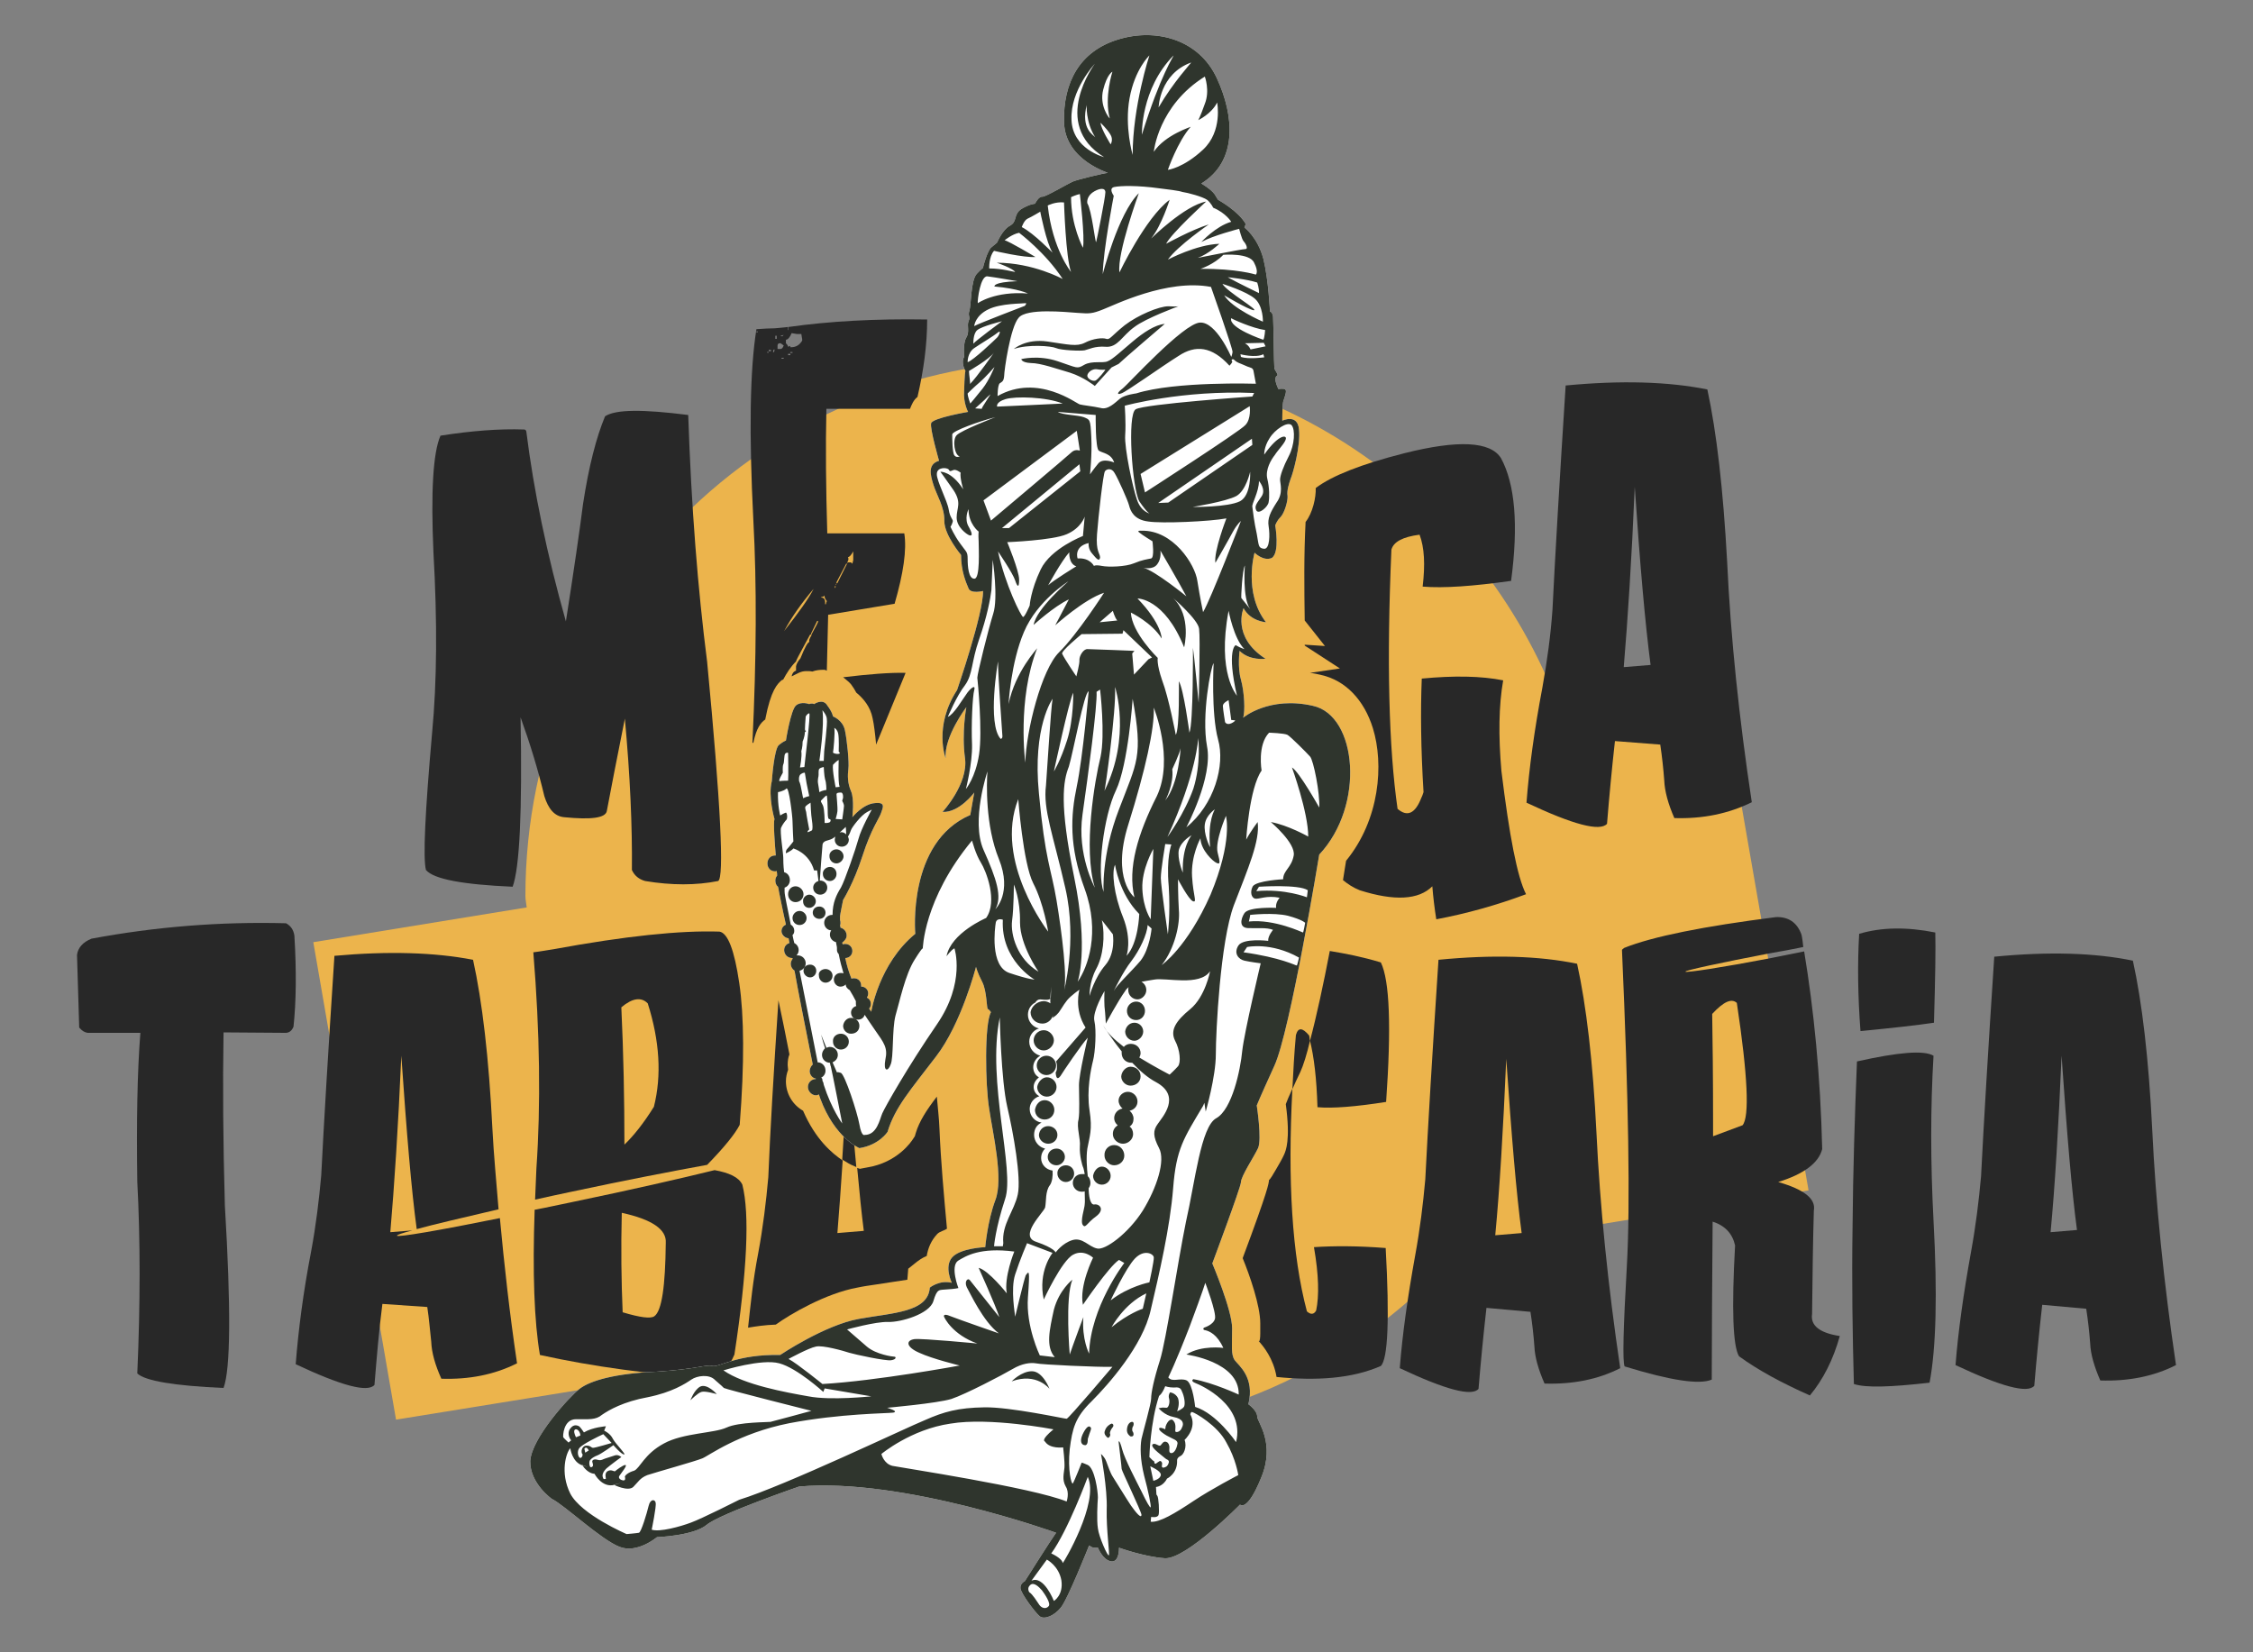 <?xml version="1.0" encoding="UTF-8"?>
<!-- Generator: Adobe Illustrator 28.0.0, SVG Export Plug-In . SVG Version: 6.00 Build 0)  -->
<svg xmlns="http://www.w3.org/2000/svg" xmlns:xlink="http://www.w3.org/1999/xlink" version="1.1" id="Camada_1" x="0px" y="0px" viewBox="0 0 512 375.5" style="enable-background:new 0 0 512 375.5;" xml:space="preserve">
<rect x="0" y="0" width="512" height="375.5" fill="#808080" stroke="none"/>
<style type="text/css">
	.st0{fill-rule:evenodd;clip-rule:evenodd;fill:#ECB44C;}
	.st1{fill:#282828;}
	.st2{fill-rule:evenodd;clip-rule:evenodd;fill:#FFFFFF;}
	.st3{fill-rule:evenodd;clip-rule:evenodd;fill:#2F352D;}
</style>
<g>
	<path class="st0" d="M411,270.5L392.1,162l-35.4,5.7c-15.4-49.6-61-85.8-115.6-85.8c-67.2,0-121.7,54.5-121.7,121.7   c0,0.9,0.2,1.7,0.3,2.6l-48.5,7.9l18.8,108.5l89.6-14.5c18.1,10.7,39,17.3,61.5,17.3c36.6,0,69-16.5,91.3-42.1L411,270.5z"></path>
	<g>
		<path class="st1" d="M191.6,153.9c0.6,0.5,1.3,1,1.8,1.6c0.5,0.7,0.9,1.3,1.2,1.9c1.6,1.3,3.2,3.2,3.7,5.8c0.3,1.3,0.6,3.7,0.8,6    l6.7-16.3C202.4,152.8,197.4,153.2,191.6,153.9z"></path>
		<g>
			<g>
				<g>
					<path class="st1" d="M156.4,94.3c0.7,21,2.2,39.7,4.3,56.1c3.1,32.5,3.9,49.1,2.5,49.8c-5,1-10.6,1-16.6,0       c-1.4-0.4-2.4-1.2-3-2.5c0.1-9.9-0.4-21.4-1.6-34.4c-1.8,9.1-3.2,16.1-4.1,21c-0.3,1.6-3.6,2-9.7,1.4c-2.2-0.2-3.6-1.9-4.5-4.8       c-1.4-5.9-3.2-11.8-5.4-17.9c0.4,21.3-0.2,34.1-1.8,38.5c-11.3-0.5-17.9-1.7-19.7-3.8c-0.7-2.7-0.2-13.1,1.4-31.2       c1.1-11.6,1.2-25.2,0.3-41c-0.6-13.7-0.1-22.6,1.6-26.5c7-1.1,13.4-1.6,19-1.4c0.2,0,0.4,0.1,0.5,0.4c1.7,13.6,4.7,28,9,43.2       c1.8-11.5,3.1-20.4,3.9-26.7c1.3-8.5,3-15.1,5-19.9C139.9,93,146.1,93,156.4,94.3z"></path>
					<path class="st1" d="M367,168.4c-0.7,6.3-1.3,12.6-1.8,18.8c-1.6,1.8-7.7,0.2-18.3-4.8c0.6-7.9,1.8-16.6,3.6-26.1       c1.1-6.1,1.9-12,2.3-17.7c0.6-12.2,1.6-29.2,3-51c12.5-1.2,23.3-0.9,32.2,0.9c2.1,9.7,3.6,22.7,4.5,39.2       c0.8,17.2,2.7,35.4,5.6,54.6c-5.3,2.6-11.1,3.8-17.6,3.6c-1.4-3.2-2.2-6.1-2.3-8.6c-0.2-2.7-0.5-5.4-0.9-8.1L367,168.4z        M375.1,151.1c-1.2-9.1-2.4-22.6-3.6-40.5c-0.7,16.6-1.6,30.3-2.5,41L375.1,151.1z"></path>
					<path class="st1" d="M173.9,163.5c1.3-6.8,2.8-8.1,3.7-8.9c0.1-0.1,0.3-0.1,0.4-0.2c0.8-1.5,1.7-2.9,2.9-4.1       c0-0.2,0.7-1.5,2-3.9l1.2-2.2h0.2V144l1.4-2.9h0.2v0.2c0,0.1-0.5,1.1-1.5,2.9v0.2c-0.2,0.3-0.4,0.7-0.5,1v0.5       c-0.3,0-1,1.2-2,3.7c-0.6,0.7-0.9,1.3-1,1.8v0.3v0.7c-0.6,0.2-0.9,0.7-1,1.3c1.1-0.5,2-1.2,3.3-1.2c0.5,0,1,0,1.4,0.1       c0.8-0.3,1.6-0.4,2.6-0.4c0.3,0,0.5,0.1,0.7,0.2c0.1-4.3,0.2-8.5,0.3-12.7l15.1-2.5c2-6.9,2.8-12.3,2.2-16h-17.5       c-0.3-10.2-0.4-19.6-0.2-28.3h19c0.4-1,0.8-2,1.7-2.7c1.4-6,2.2-11.9,2.2-17.6c-11.9-0.2-22.3,0.4-31.5,1.7l0,0V75h-0.1v-0.7       c-1,0.1-2.1,0.2-3,0.3c-1.2,0-2.6,0.1-4.2,0.2c-1.5,9.3-1.7,23.8-0.7,43.4c0.8,14.7,0.7,31.5-0.2,50.4v0.2c0.1,0,0.1,0,0.2,0       C171.9,165.4,172.9,164.2,173.9,163.5C173.8,163.5,173.9,163.5,173.9,163.5z M192.7,126.6c0.3,0,0.7-0.4,1.2-1.3       c0,0.5,0,1.1,0,2c-0.1,0.5-0.2,0.7-0.2,0.8l-0.3-0.3h-0.7l-0.2,0.2c0.1-0.3,0.2-0.6,0.3-0.8v-0.3L192.7,126.6z M189.9,132.8       c0.1-0.1,0.2-0.2,0.2-0.3v-0.2l2.2-4.2h0.2l-2.2,4.4h-0.2v0.2c-0.1,0.1-0.2,0.2-0.2,0.3V132.8z M189.7,133.5c0-0.1,0-0.2,0-0.3       h0.2v0.2c-0.1,0.1-0.2,0.2-0.2,0.3V133.5z M187.4,135.3c-0.1,0.3,0.1,0.8,0.5,1.3c-0.1,0.2-0.2,0.4-0.2,0.7h-0.2       c0.1-1-0.2-1.5-0.8-1.5c0-0.1-0.1-0.2-0.2-0.2C186.9,135.7,187.2,135.6,187.4,135.3z M178.1,81.5h-0.5v-0.2h0.5V81.5z        M178.6,77.2c0.4,0,0.9-0.5,1.3-1.5l1.2,0.2h1l0.2,1.2v0.3c-0.6,1-1.4,1.5-2.5,1.5h-0.2v-0.3l-0.5,0.2c0-0.2-0.2-0.5-0.5-0.8       V77.2z M180.1,80v0.2h-0.5V80H180.1z M179.6,80.4v0.3h-0.5v-0.3H179.6z M184.9,133.8c-1.1,2.2-3.4,5.4-6.7,9.6       C179.9,140.2,182.2,137,184.9,133.8z M177.4,76.3c0.1,0,0.3-0.1,0.7-0.2l-0.3,0.3h-0.3L177.4,76.3L177.4,76.3z M176.7,78.5       c0-0.3,0.2-0.5,0.5-0.5h0.2l0.7,0.5c-0.2,0.6-0.5,0.8-0.7,0.8h-0.7V78.5z M176.2,76.3h0.3V77h-0.3V76.3z M175.7,79.9       c0-0.3,0.1-0.5,0.3-0.5v0.2c0,0.2-0.1,0.4-0.3,0.5V79.9z M174.7,79.5h0.5v0.3h-0.5V79.5z M174.4,79.9h0.2v0.3h-0.2V79.9z        M172.2,75.5h-0.3v-0.2h0.3V75.5z"></path>
					<path class="st1" d="M341.2,175.2c-0.7-8-0.6-14.9,0.4-20.6c-5-1-11.2-1.1-18.5-0.4c-0.3,7.4-0.2,16,0.4,25.8       c-0.2,0.7-0.4,1.1-0.5,1.3c-1.4,3.6-3.2,4.4-5.4,2.5c-2-13.9-2.5-33.5-1.4-58.9c0.5-1.8,2.6-2.9,6.4-3.4       c1.1,2.9,1.3,6.8,0.7,11.8c4.8,0.4,11.5-0.1,20.1-1.3c1.7-12.7,0.9-22-2.3-27.9c-2.4-3.8-9.7-4.2-22-1.1       c-9.8,2.5-16.4,5.1-20.1,7.9c0.1,2.1-0.7,5.7-2.3,7.7c-0.4,7.5-0.3,15-0.2,22.4l4.6,5.8l-4.6-0.3c0,0.1,0,0.2,0,0.2l8,5.2       l-6.8,1c0.9,0.1,1.8,0.3,2.6,0.5c5.4,1.2,9.7,5.6,11.7,12.1c2.5,8.1,1.6,20.7-6.1,30.1c-0.2,1.1-0.4,2.6-0.7,4.4       c1.1,0.9,2.3,1.7,3.8,2.3c7.9,2.5,13.4,2.2,16.5-0.9c0.2,2.5,0.5,5,0.9,7.5c6.9-1.3,13.7-3.2,20.4-5.7       C344.8,199.3,343,189.9,341.2,175.2z"></path>
				</g>
			</g>
			<path class="st1" d="M294.5,235.2c-0.4,4.3-0.6,8.3-0.8,12.3c0.5-1.1,1-2.3,1.8-3.9c0.7-1.5,1.5-4.1,2.2-7.1     c-0.1-0.3-0.1-0.9-0.2-1.2C296,233.5,295,233.4,294.5,235.2z"></path>
			<path class="st1" d="M191.4,263.5c1.1,0.7,2,1.2,2.3,1.3l0.9,0.4c-0.7-7.1-1.3-15.5-2-25.3C192.2,248.7,191.9,256.4,191.4,263.5z     "></path>
			<g>
				<g>
					<path class="st1" d="M50.8,234.6c-0.2,12-0.1,25.1,0.3,39.3c1.4,23.4,1.3,37.2-0.3,41.5c-11.2-0.5-17.8-1.6-19.6-3.3       c0.7-15.8,0.7-30.3,0-43.6c-0.2-13.7,0-24.9,0.7-33.8h-12c-0.7-0.1-1.3-0.5-1.9-1.2L17.5,217c0.2-1.6,1.3-2.9,3.3-3.7       c14.5-2.7,29.2-3.9,44.2-3.5c1.1,0.6,1.7,1.5,1.9,2.8c0.5,8.2,0.4,15.1-0.2,20.7c-0.4,1-1.1,1.5-2.1,1.4L50.8,234.6L50.8,234.6       z"></path>
					<path class="st1" d="M337.8,297.2c-0.7,6.2-1.3,12.3-1.8,18.4c-1.5,1.8-7.5,0.2-17.9-4.7c0.6-7.7,1.8-16.2,3.5-25.6       c1.1-6,1.8-11.7,2.3-17.3c0.6-11.9,1.6-28.6,3-49.9c12.3-1.2,22.8-0.9,31.5,0.9c2.1,9.5,3.6,22.3,4.4,38.4       c0.8,16.8,2.6,34.6,5.4,53.5c-5.1,2.6-10.9,3.7-17.2,3.5c-1.4-3.2-2.2-6-2.3-8.4c-0.2-2.7-0.5-5.3-0.9-7.9L337.8,297.2z        M345.8,280.2c-1.2-8.9-2.3-22.1-3.5-39.6c-0.7,16.2-1.5,29.6-2.5,40.1L345.8,280.2z"></path>
					<path class="st1" d="M439.4,239.9c-0.7,11.7-0.7,24.2,0,37.5c0.9,16.6,0.6,28.9-0.9,36.8c-8.8,1-14.5,1.2-17.2,0.3       c-0.3-11.1-0.5-23-0.3-35.7c0.1-12.7,0.5-25.2,1-37.6C431.4,239.1,437.2,238.6,439.4,239.9z M439.8,211.9       c0.1,3.5,0,10.3-0.3,20.5c-4,0.6-9.5,1.2-16.7,1.9c-0.6-7.9-0.7-15.3-0.3-22.1C427.5,210.7,433.3,210.6,439.8,211.9z"></path>
					<path class="st1" d="M464.1,296.5c-0.7,6.2-1.3,12.3-1.8,18.4c-1.5,1.8-7.5,0.2-17.9-4.7c0.6-7.7,1.8-16.2,3.5-25.6       c1.1-6,1.8-11.7,2.3-17.3c0.6-11.9,1.6-28.6,3-49.9c12.3-1.2,22.8-0.9,31.5,0.9c2.1,9.5,3.6,22.3,4.4,38.4       c0.8,16.8,2.6,34.6,5.4,53.5c-5.1,2.6-10.9,3.7-17.2,3.5c-1.4-3.2-2.2-6-2.3-8.4c-0.2-2.7-0.5-5.3-0.9-7.9L464.1,296.5z        M472,279.5c-1.2-8.9-2.3-22.1-3.5-39.6c-0.7,16.2-1.5,29.6-2.5,40.1L472,279.5z"></path>
					<path class="st1" d="M194.8,292.6c1.4-0.3,2.8-0.5,4.2-0.7c2.6-0.4,6.6-1,7.2-1.1l0.2-2.5l2-1.6c0.3-0.2,1-0.8,2.2-1.3       c0.3-1.8,1-3.5,2.4-5c0.6-0.6,1.5-0.7,2.2-1.2c-0.7-7.7-1.4-15.3-1.7-22.6c-0.1-2.7-0.4-4.8-0.6-7.4c-2.3,3-4,5.6-4.8,8.3       l-0.2,0.7l-0.4,0.6c-0.3,0.5-3.5,5.4-10.5,6.5l-1.6,0.3l-0.6-0.2c0.5,5.5,1,10.4,1.5,14.3l-6,0.5c0.4-4.8,0.8-10.5,1.2-16.5       c-2.4-1.6-6.2-4.8-9-11.3c-2.3-1.3-3.9-3.8-3.9-6.7c0-0.9,0.2-1.8,0.5-2.6c0-0.3-0.1-0.7-0.1-1.1c0-0.8,0.1-1.7,0.4-2.4       c-0.8-4.1-1.7-8.6-2.5-12.3c-1.1,16.7-1.9,30.2-2.3,40.2c-0.5,5.6-1.2,11.4-2.3,17.3c-1.2,6.2-1.7,11.4-2.3,16.9       c1.8-0.3,3.7-0.6,6.3-0.7C179.6,298.6,187.7,293.9,194.8,292.6z"></path>
					<path class="st1" d="M291.8,262.4c-0.4,0.9-1.1,2.1-1.8,3.3c-0.7,1.2-1.4,2.4-1.6,2.4l0,0c-0.1,0.9-0.1,2-6,17.8       c1.6,3.9,4,10.8,4,14.8v2.3c0,1-0.1,1.8-0.3,1.8c0,0-0.1,0-0.1-0.1c1.1,1.2,3.4,4,4.1,8.2c9,0.9,17.1,0.4,23.7-2.5       c1.6-1.6,2-10.6,1.1-26.8c-6.3-0.5-11.8-0.5-16.3-0.2c1.1,6.3,1.2,11.1,0.5,14.4c-0.5,0.9-1.2,1-2.1,0.2       c-3.4-12.8-4.4-29.8-3.3-50.6c-0.7,1.5-1.2,2.7-1.5,3.5C293.3,259.1,292.2,261.5,291.8,262.4z"></path>
					<path class="st1" d="M299.4,251.6c3.4,0.3,8.6-0.1,15.6-1.2c1.2-17.1,0.8-27.6-1.2-31.7c-4.3-1.3-8-2-11.6-2.6       c-1.4,7.3-3,14.8-4.5,20.4C298.6,240.1,299.2,245,299.4,251.6z"></path>
					<path class="st1" d="M90.2,280.8c0-0.2,1.2-0.6,3.5-1.2l-5,0.4c0.9-10.5,1.8-23.9,2.5-40.1c1.2,17.4,2.3,30.6,3.5,39.4       c4-1.1,10.5-2.6,18.6-4.5c-0.5-6.2-1.1-12.4-1.4-18.3c-0.8-16.1-2.3-28.9-4.4-38.4c-8.8-1.7-19.3-2-31.5-0.9       c-1.4,21.4-2.4,38-3,49.9c-0.5,5.6-1.2,11.4-2.3,17.3c-1.8,9.3-2.9,17.9-3.5,25.6c10.4,4.9,16.4,6.5,17.9,4.7       c0.5-6.1,1-12.2,1.8-18.4l10.2,0.7c0.4,2.6,0.6,5.2,0.9,7.9c0.1,2.5,0.9,5.3,2.3,8.4c6.3,0.2,12-0.9,17.2-3.5       c-1.7-11.4-2.9-22.3-3.9-33C99.8,279.6,90.4,281.2,90.2,280.8z"></path>
					<g>
						<path class="st1" d="M121.9,265.5c-0.1,2.5-0.2,4.7-0.3,7.1c2.7-0.6,5.4-1.2,8.3-1.8c12.2-2.6,23.1-4.7,30.8-6.1        c3.9-4,6.4-7.1,7.4-9.1c1.1-14,1-24.8-0.1-32.2c-1.1-7.5-2.6-11.4-4.5-11.7c-8.9-0.3-21.4,1-37.7,4c-1.4,0.2-2.9,0.5-4.6,0.7        C122.7,234.7,122.9,251.1,121.9,265.5z M147.2,228c2.7,8.5,3.2,16.4,1.4,23.5c-2.3,3.7-4.6,6.6-6.7,8.6        c0-10.2-0.2-20.6-0.7-31.2C143.7,226.8,145.7,226.5,147.2,228z"></path>
						<path class="st1" d="M162.4,265.9c-7.7,1.9-19.1,4.5-32.1,7.2c-3,0.6-6,1.3-8.8,1.8c-0.5,14.3-0.1,25.4,1.2,33        c12.3,2.7,25.1,4.4,38.6,5.3c2.6-0.7,4.4-2.5,5.6-5.4c2.9-19,3.5-31.9,1.8-38.6C167.9,267.5,165.7,266.5,162.4,265.9z         M148.7,299.1c-0.8,0.6-3.2,0.3-7.2-0.9c-0.3-7-0.4-14.5-0.2-22.6c6.9,1.5,10.2,3.8,10,6.8        C151.2,292.3,150.4,297.9,148.7,299.1z"></path>
					</g>
					<path class="st1" d="M411.8,298.6c0.1-9,0.2-16.8,0.4-23.5c0.5-2.7-2.2-4.8-8.1-6.5c5.8-1.8,9.2-4.3,10-7.5       c-0.4-16.7-1.9-31.6-4.1-44.9c-2.4,0.5-5.1,1-8,1.6c-10.4,2-18.9,3.3-19,3s8.4-2.1,18.8-4.1c2.9-0.5,5.6-1,8-1.5       c-0.1-0.9-0.2-1.9-0.4-2.8c-1-2.8-3-4.1-5.8-4c-16.5,2.1-28,4.4-34.5,7c-0.3,0.2-0.5,0.4-0.5,0.5c1.5,33.9,1.9,57.9,1.1,71.9       c-0.8,14.1-1,21.6-0.5,22.7c10.4,3.2,17,4.2,19.8,3c0-9.8,0.1-21.8,0.2-35.9c2.8,0.9,4.5,2.7,5.1,5.4       c-0.8,14.5-0.5,22.9,0.9,25.2c4.4,3.2,9.8,6.1,16.1,8.9c3-3.6,5.3-8.1,6.8-13.5C413.5,302.9,411.4,301.2,411.8,298.6z        M396,255.7l-6.7,2.5c0-1.1,0-2.2,0-3.3c0-10.3-0.1-18.5-0.2-24.5c2.6-2.8,4.4-3.6,5.6-2.5C397.2,244.5,397.6,253.8,396,255.7z       "></path>
				</g>
			</g>
		</g>
	</g>
	<path class="st2" d="M125.4,340.6c0,0-5-3.5-4.9-8.6c0.3-5.2,8.8-14.5,11.2-16.4c2.5-1.9,8.1-3.5,17.5-3.9   c9.4-0.6,11.3-1.7,12.7-1.3c1.4,0.4,5.5-2.7,15.4-2.5c0,0,10.1-6.8,17.9-8.2c7.8-1.4,15.7-1.5,16.1-7.1c0,0,2.2-1.8,5-1.1   c0,0-1.8-3.7,0.1-5.8c1.9-2.1,7.5-2.3,7.5-2.3s0.5-5.9,2.3-10.7c1.9-4.9-0.6-15.2-1.4-20.7c-0.9-5.4-1.1-19.4,0.4-22   c0,0-0.5-0.7-0.7-0.7c-0.3,0-0.2-4.1-1.3-6.2c-1.1-2.1-1.4-3.4-1.4-3.4s-3.3,12.9-9.1,20.4c-5.8,7.6-9.3,11.5-11,17.1   c0,0-1.9,3-6.4,3.7c0,0-5.6-2.3-8.9-11.3l-0.3-0.9c-0.2,0.1-0.4,0.2-0.7,0.2c-0.9,0-1.8-0.9-1.8-1.9s0.8-1.8,1.8-1.8v-0.1   c-0.8-0.1-1.4-0.9-1.4-1.7c0-0.5,0.3-1.2,0.7-1.5c-1.5-7.5-3.6-18.1-4.1-21.1l-0.1-0.3c-0.5-0.3-0.8-0.9-0.8-1.5   c0-0.4,0.2-0.8,0.4-1.1v-0.2h-0.1c-1,0-1.8-0.8-1.8-1.8c0-0.8,0.5-1.4,1.2-1.6c-0.1-0.4-0.1-0.8-0.2-1.1c-0.8,0-1.6-0.7-1.6-1.6   c0-0.7,0.4-1.2,1-1.5c-0.8-3.5-1.4-6.7-1.6-7.6c0-0.3-0.1-0.6-0.2-1c-0.4-0.3-0.6-0.8-0.6-1.4c0-0.4,0.1-0.8,0.4-1.1   c0-0.3,0-0.7-0.1-1.1c-0.1,0.1-0.3,0.1-0.4,0.1c-1,0-1.7-0.8-1.7-1.8s0.7-1.8,1.7-1.8c0.1,0,0.1,0,0.2,0c-0.2-2.4-0.6-7.4-0.3-8.3   c0,0-1.5-5.1-0.6-8.6c0,0,0.5-7.3,1.6-8.2s1.6-1,1.6-1s1.1-7,2.3-8s3-0.3,3-0.3s0.6-0.3,1.1,0c0,0,2-1.4,3,0.3   c1.2,1.6,1.3,2.5,1.3,2.5s2.2,0.8,2.7,3.1s1,7.4,0.8,8.8c-0.2,1.5-0.2,3.3,0.6,5.1s0.3,5.9,0.3,5.9s2.4-3,5.1-3.2   c2.6-0.3,1.8,1.1,1.4,2.3c-0.4,1.2-2.2,3.5-4.2,9.7s-4.4,10-4.4,10s-0.7,3.4-0.7,3.7c0,0,0,0.4,0,0.9c0.1,0.2,0.1,0.4,0.1,0.7   c0,0.1,0,0.3-0.1,0.5c0.1,0.2,0.1,0.4,0.1,0.5c0.8,0.2,1.4,0.9,1.4,1.8c0,0.7-0.5,1.2-1,1.6c0,0.1,0.1,0.3,0.1,0.4   c0.2-0.1,0.4-0.1,0.6-0.1c0.9,0,1.6,0.7,1.6,1.6s-0.7,1.6-1.6,1.6l0,0c0.3,1.6,0.8,3.2,1.4,4.7c0.2-0.1,0.4-0.1,0.6-0.1   c0.9,0,1.6,0.7,1.6,1.6c0,0.1,0,0.2,0,0.3c0,0,0,0,0.1,0c0.8,0,1.5,0.7,1.5,1.5c0,0.4-0.1,0.7-0.3,1c0.6,0.3,0.9,0.8,0.9,1.4   c0,0.4-0.1,0.8-0.4,1.1l0.5,0.7c0,0,1.7-10.9,10-17.7c0,0-1.9-20.8,12.5-27l0.9-5.1c0,0-3.4,4.6-7.2,4.4c0,0,5.9-6.4,5.1-12.2   c-0.8-5.8,0.3-11.6,0.3-11.6s-5.1,6.7-4.7,11.6c0,0-2.8-7.2,2.6-15.5c0,0,6-17.4,5.9-22.5c0,0-2.8,0.7-3.3-0.6   c-0.6-1.4-1.7-4-1.7-7.6c0,0-3.8-4.5-3.8-7.7c0.1-3.1-1.8-6-2.5-8.3s-1.3-4.6,1.3-5.4c0,0-2.1-7.3-1.8-8.5c0.2-1.2,8.4-2.6,8.4-2.6   s-1.1-2-0.9-4.7c0,0,0.1-4.2,0.3-4.6c0,0-1.1-1.8-0.3-3.2c0,0-0.3-3.1,0.5-4.4s0.1-2.7,0.5-3.7c0.5-1-0.2-1.2,0.2-2.4   c0.4-1.2,0.3-7,1.7-8.4c1.3-1.4,1.4-1.2,1.4-1.4s1-3.9,1.9-4.6c0.9-0.7,1.3-1.1,1.3-1.1s1.2-2.9,2.9-3.8c1.8-1,0.7-2.5,2.6-3.8   c2-1.2,3.1-1.2,3.1-1.2s0.8-1.7,1.7-1.6c0.8,0,5.7-2.9,6.8-3.4s7.4-2,8-2s-9.7-2.7-9.9-11.6s3.5-16,12.2-18.7   c8.6-2.7,18.4-0.1,22.5,8.7s4.7,19-3.5,24c0,0,2.1,1.2,3,2.4c0.8,1.3,0.8,1.3,0.8,1.3s4.6,2.5,6.3,5.5l-0.3,0.8c0,0,3,2.2,4.3,7.1   c1.2,4.9,1.5,12,1.5,12s0.5,0,0.7,1.1c0.1,1.1,0.2,11.2,0.3,11.7c0,0.5,1.1,1.6,0.6,1.8c-0.5,0.2-0.4,1.2-0.1,2s0.4,1,0.4,1   s1.3-0.2,1.6,0.1c0.4,0.4-0.2,1.8-0.5,2.8c-0.2,1.1-0.2,4.3-0.2,4.3s3.5-1.7,3.8,2c0.4,3.7-1.4,10.1-1.9,11.2   c-0.4,1.2-0.9,2.7-0.7,3.9c0.1,1.1-0.7,3.9-1.6,4.8s-1.2,1.9-1.2,1.9s1.1,6.2-0.8,7.4c-1.9,0.8-3.9-1.2-3.9-1.2s-2.6,9.1,2.6,15.8   c0,0-3.5-0.2-5.1-3.2c0,0-2.8,6.5,5,11.5c0,0-3.6,0.5-5.9-1.8c0,0-0.5,3.7,0.3,6.5c0.8,2.9,1,7.3,0.5,8.7c0,0,5.9-5,15.9-2.7   c10,2.2,11.9,22.6,1.4,33.8c0,0-6.6,40.2-10.2,48c-3.6,7.9-4,9-4,9s1.2,7.7,0.3,9.7c-1,2.1-3.9,6.4-3.9,7.8   c-0.1,1.3-6.5,18.4-6.5,18.4s4.5,10.6,4.5,14.7c0,4-0.3,6,0.6,7.3c0.9,1.2,4.6,3.9,3.1,10c0,0,2,1.4,2,2.8c0,1.2,4.2,6,0.9,13.9   c-3.2,7.9-4.8,6.1-4.8,6.1s-12.1,12.3-17,12.2c-4.7-0.3-10.5-2.4-10.5-2.4s0.1,3.4-1.8,3.1c-1.9-0.3-3-3.1-3-3.1s-1.1,0.1-1.5-0.2   c-0.5-0.3-0.5-0.3-0.5-0.3s-5,12.6-6.5,14.2c-1.4,1.7-3.6,2.7-4.7,1.9c-1-0.8-4.3-5.2-4.4-6.4c-0.1-1.1,1-1.6,1-1.6s6.2-9.8,7.1-11   c0,0-34.9-12.6-58.4-10.5c0,0-18,6.2-21,8.7s-11.3,2.8-11.3,2.8s-4.5,3.8-8.5,2.2C136.6,349.9,128.4,342.1,125.4,340.6L125.4,340.6   z"></path>
	<path class="st3" d="M125.4,340.6c0,0-5-3.5-4.9-8.6c0.3-5.2,8.8-14.5,11.2-16.4c2.5-1.9,8.1-3.5,17.5-3.9   c9.4-0.6,11.3-1.7,12.7-1.3c1.4,0.4,5.5-2.7,15.4-2.5c0,0,10.1-6.8,17.9-8.2c7.8-1.4,15.7-1.5,16.1-7.1c0,0,2.2-1.8,5-1.1   c0,0-1.8-3.7,0.1-5.8c1.9-2.1,7.5-2.3,7.5-2.3s0.5-5.9,2.3-10.7c1.9-4.9-0.6-15.2-1.4-20.7c-0.9-5.4-1.1-19.4,0.4-22   c0,0-0.5-0.7-0.7-0.7c-0.3,0-0.2-4.1-1.3-6.2c-1.1-2.1-1.4-3.4-1.4-3.4s-3.3,12.9-9.1,20.4c-5.8,7.6-9.3,11.5-11,17.1   c0,0-1.9,3-6.4,3.7c0,0-5.6-2.3-8.9-11.3l-0.3-0.9c-0.2,0.1-0.4,0.2-0.7,0.2c-0.9,0-1.8-0.9-1.8-1.9s0.8-1.8,1.8-1.8v-0.1   c-0.8-0.1-1.4-0.9-1.4-1.7c0-0.5,0.3-1.2,0.7-1.5c-1.5-7.5-3.6-18.1-4.1-21.1l-0.1-0.3c-0.5-0.3-0.8-0.9-0.8-1.5   c0-0.4,0.2-0.8,0.4-1.1v-0.2h-0.1c-1,0-1.8-0.8-1.8-1.8c0-0.8,0.5-1.4,1.2-1.6c-0.1-0.4-0.1-0.8-0.2-1.1c-0.8,0-1.6-0.8-1.6-1.6   c0-0.7,0.4-1.2,1-1.5c-0.8-3.5-1.4-6.7-1.6-7.6c0-0.3-0.1-0.6-0.2-1c-0.4-0.3-0.6-0.8-0.6-1.4c0-0.4,0.1-0.8,0.4-1.1   c0-0.3,0-0.7-0.1-1.1c-0.1,0.1-0.3,0.1-0.4,0.1c-1,0-1.7-0.8-1.7-1.8s0.7-1.8,1.7-1.8c0.1,0,0.1,0,0.2,0c-0.2-2.4-0.6-7.4-0.3-8.3   c0,0-1.5-5.1-0.6-8.6c0,0,0.5-7.3,1.6-8.2s1.6-1,1.6-1s1.1-7,2.3-8s3-0.3,3-0.3s0.6-0.3,1.1,0c0,0,2-1.4,3,0.3   c1.2,1.6,1.3,2.5,1.3,2.5s2.2,0.8,2.7,3.1s1,7.4,0.8,8.8c-0.2,1.5-0.2,3.3,0.6,5.1s0.3,5.9,0.3,5.9s2.4-3,5.1-3.2   c2.6-0.3,1.8,1.1,1.4,2.3c-0.4,1.2-2.2,3.5-4.2,9.7s-4.4,10-4.4,10s-0.7,3.4-0.7,3.7c0,0,0,0.4,0,0.9c0.1,0.2,0.1,0.4,0.1,0.7   c0,0.1,0,0.3-0.1,0.5c0.1,0.2,0.1,0.4,0.1,0.5c0.8,0.2,1.4,0.9,1.4,1.8c0,0.7-0.5,1.2-1,1.6c0,0.1,0.1,0.3,0.1,0.4   c0.2-0.1,0.4-0.1,0.6-0.1c0.9,0,1.6,0.7,1.6,1.6s-0.7,1.6-1.6,1.6l0,0c0.3,1.6,0.8,3.2,1.4,4.7c0.2-0.1,0.4-0.1,0.6-0.1   c0.9,0,1.6,0.7,1.6,1.6c0,0.1,0,0.2,0,0.3c0,0,0,0,0.1,0c0.8,0,1.5,0.7,1.5,1.5c0,0.4-0.1,0.7-0.3,1c0.6,0.3,0.9,0.8,0.9,1.4   c0,0.4-0.1,0.8-0.4,1.1l0.5,0.7c0,0,1.7-10.9,10-17.7c0,0-1.9-20.8,12.5-27l0.9-5.1c0,0-3.4,4.6-7.2,4.4c0,0,5.9-6.4,5.1-12.2   c-0.8-5.8,0.3-11.6,0.3-11.6s-5.1,6.7-4.7,11.6c0,0-2.8-7.2,2.6-15.5c0,0,6-17.4,5.9-22.5c0,0-2.8,0.7-3.3-0.6   c-0.6-1.4-1.7-4-1.7-7.6c0,0-3.8-4.5-3.8-7.7c0.1-3.1-1.8-6-2.5-8.3s-1.3-4.6,1.3-5.4c0,0-2.1-7.3-1.8-8.5c0.2-1.2,8.4-2.6,8.4-2.6   s-1.1-2-0.9-4.7c0,0,0.1-4.2,0.3-4.6c0,0-1.1-1.8-0.3-3.2c0,0-0.3-3.1,0.5-4.4s0.1-2.7,0.5-3.7c0.5-1-0.2-1.2,0.2-2.4   c0.4-1.2,0.3-7,1.7-8.4c1.3-1.4,1.4-1.2,1.4-1.4s1-3.9,1.9-4.6c0.9-0.7,1.3-1.1,1.3-1.1s1.2-2.9,2.9-3.8c1.8-1,0.7-2.5,2.6-3.8   c2-1.2,3.1-1.2,3.1-1.2s0.8-1.7,1.7-1.6c0.8,0,5.7-2.9,6.8-3.4s7.4-2,8-2s-9.7-2.7-9.9-11.6s3.5-16,12.2-18.7   c8.6-2.7,18.4-0.1,22.5,8.7s4.7,19-3.5,24c0,0,2.1,1.2,3,2.4c0.8,1.3,0.8,1.3,0.8,1.3s4.6,2.5,6.3,5.5l-0.3,0.8c0,0,3,2.2,4.3,7.1   c1.2,4.9,1.5,12,1.5,12s0.5,0,0.7,1.1c0.1,1.1,0.2,11.2,0.3,11.7c0,0.5,1.1,1.6,0.6,1.8c-0.5,0.2-0.4,1.2-0.1,2s0.4,1,0.4,1   s1.3-0.2,1.6,0.1c0.4,0.4-0.2,1.8-0.5,2.8c-0.2,1.1-0.2,4.3-0.2,4.3s3.5-1.7,3.8,2c0.4,3.7-1.4,10.1-1.9,11.2   c-0.4,1.2-0.9,2.7-0.7,3.9c0.1,1.1-0.7,3.9-1.6,4.8s-1.2,1.9-1.2,1.9s1.1,6.2-0.8,7.4c-1.9,0.8-3.9-1.2-3.9-1.2s-2.6,9.1,2.6,15.8   c0,0-3.5-0.2-5.1-3.2c0,0-2.8,6.5,5,11.5c0,0-3.6,0.5-5.9-1.8c0,0-0.5,3.7,0.3,6.5c0.8,2.9,1,7.3,0.5,8.7c0,0,5.9-5,15.9-2.7   c10,2.2,11.9,22.6,1.4,33.8c0,0-6.6,40.2-10.2,48c-3.6,7.9-4,9-4,9s1.2,7.7,0.3,9.7c-1,2.1-3.9,6.4-3.9,7.8   c-0.1,1.3-6.5,18.4-6.5,18.4s4.5,10.6,4.5,14.7c0,4-0.3,6,0.6,7.3c0.9,1.2,4.6,3.9,3.1,10c0,0,2,1.4,2,2.8c0,1.2,4.2,6,0.9,13.9   c-3.2,7.9-4.8,6.1-4.8,6.1s-12.1,12.3-17,12.2c-4.7-0.3-10.5-2.4-10.5-2.4s0.1,3.4-1.8,3.1c-1.9-0.3-3-3.1-3-3.1s-1.1,0.1-1.5-0.2   c-0.5-0.3-0.5-0.3-0.5-0.3s-5,12.6-6.5,14.2c-1.4,1.7-3.6,2.7-4.7,1.9c-1-0.8-4.3-5.2-4.4-6.4c-0.1-1.1,1-1.6,1-1.6s6.2-9.8,7.1-11   c0,0-34.9-12.6-58.4-10.5c0,0-18,6.2-21,8.7s-11.3,2.8-11.3,2.8s-4.5,3.8-8.5,2.2C136.6,349.9,128.4,342.1,125.4,340.6L125.4,340.6   z M183.2,184.5c0,0-0.3-0.9-0.2-1.1c0-0.3,1.2-1,1.2-1s0.1,2.8,0.3,3.9c0.2,1.3,0.2,2.2,0,2.4c-0.2,0.1-1.1,0.6-1,0.3   s0.4-0.5,0.4-0.5S183.2,184.9,183.2,184.5L183.2,184.5z M189.9,186.1c0,0,0.3-0.9,0.4-1.7c0.1-0.8-0.2-3.5-0.2-3.9s0.6-0.4,1.1-0.4   c0.4,0.1,0.5,1.1,0.3,1.5c-0.1,0.3-0.1,0.4-0.1,0.4s0.4,0.7,0.4,1.1c0,0.4-0.4,3.1-0.4,3.1S190.2,186.1,189.9,186.1L189.9,186.1z    M187.4,187c0-0.2,0-3.2-0.4-4s-0.6-0.9-0.3-1.2s1.1-1.2,1.2-1c0.1,0.2,0.2,2.6,0.2,3.3c0,0.8,0,2,0.3,2c0.3,0.1,0.5,0.2,0.3,0.5   C188.8,186.9,187.9,187.1,187.4,187L187.4,187z M186.9,161.4c0,0,1,1.1,1,2c0.2,0.9-0.6,7.2-0.6,7.3c0,0.2-0.1,2.2-0.1,2.2h-1   C186.2,173,187.4,164.6,186.9,161.4L186.9,161.4z M189.6,165.4c0,0,0.7,0.3,0.9,1.4c0.2,1.1,0.1,3.9,0.1,4c0.1,0.1,0.5,0.4,0,0.5   c-0.4,0.1-1.2-0.1-1.3-0.3C189.4,170.7,189.8,166.4,189.6,165.4L189.6,165.4z M183.1,162.8c0,0,0.4-0.7,0.8-0.7   c0.4,0-1.1,11.8-1.1,12.2c0,0-0.9,0.1-1,0.1c0,0,0.5-2.5,0.3-3.7c0,0,0.3-0.9,0.3-2.2c0,0,0.5-1.1,0.5-2.1l0.3-0.3L183,166   C182.8,166.1,183.1,163.1,183.1,162.8L183.1,162.8z M189.9,178.9c0,0-0.8-3.9-0.6-5.1c0,0,0.8-0.9,1.3-1.1c0,0-0.2,5,0.2,6.1   L189.9,178.9z M179.1,177.4c0,0-1.4,0-1.9,0.1s0.7-1.9,0.7-1.9s-0.1-1.4,0.1-1.9c0.3-0.5,0.1-2.2,0.5-2.5s0.6-0.1,0.6-0.1   S179.2,176.5,179.1,177.4L179.1,177.4z M181.6,177.5c0,0-0.2-1.2,0.4-1.6c0.6-0.4,0.9-0.3,0.9-0.3s0.3,1.9,0.4,2.4   c0.1,0.5,0.6,2.9,0.6,2.9s-1.2,0.3-1.3,0.5C182.4,181.6,182.1,178.4,181.6,177.5L181.6,177.5z M186.2,180c0,0-0.2-1.6-0.3-2   s0-1.2,0.1-1.6c0.1-0.4-0.1-1.4,0.2-1.7s1-0.4,1-0.4s0.1,2.1,0.3,2.8c0.3,0.7,0.3,2.4,0.3,2.4S186.9,179.6,186.2,180L186.2,180z    M186.9,245.6c0.2,0.3,0.3,0.7,0.3,0.9c1.8,5.6,4.2,8.8,4.2,8.8s-2.4-12.3-2.6-13c-0.1-0.1-0.1-0.5-0.2-0.8l0,0   c-1,0-1.8-0.8-1.8-1.8c0-0.6,0.3-1.1,0.7-1.5c-0.5-1.5-0.9-3.1-0.9-3.1l1.2,3c0.3-0.1,0.5-0.2,0.8-0.2c1,0,1.8,0.8,1.8,1.8   c0,0.8-0.5,1.4-1.2,1.7l1,2.3c0,0,0-0.2,0.9,0.1c0.9,0.4,3.7,8.9,4.2,11.7c0.5,2.9,1.2,2.4,1.2,2.4c2.8,0,3.4-3.5,4-4.9   s5.8-10.6,12.4-20.2c6.6-9.6,4-17.3,4-17.3c-0.7,0.3-1.8,1.8-1.8,1.8c1-5.3,9-8.7,9-8.7c2.7-3.8,0-10.7-1.2-12.6c-1.2-1.9-2-5-2-5   c-11.1,13.4-11.2,24.7-11.2,24.7s0.4-1.2-1.8,2.3c-2.2,3.4-3.5,9.8-4.4,12.8c-0.8,3.1-0.4,9.6-1.1,11.1c-0.6,1.7-1.7,1.6-1.2-1.1   c0.6-2.7-0.3-3.8-2.4-6.8c-0.8-1.2-1.6-2.3-2.3-3.4c-0.2,0.7-0.8,1.1-1.5,1.1c-0.9,0-1.6-0.7-1.6-1.6c0-0.7,0.5-1.3,1.2-1.5   c-0.1-0.2-0.1-0.4-0.1-0.7c0-0.1,0-0.3,0-0.4c-0.4-0.8-0.9-1.7-1.4-2.5c-0.5-0.3-0.9-0.7-0.9-1.3c-0.3,0.3-0.7,0.5-1.2,0.5   c-0.8,0-1.5-0.7-1.5-1.6c0-0.9,0.7-1.5,1.5-1.5c0.3,0,0.5,0,0.7,0.1c-0.4-1.3-0.8-2.8-1.1-4.4c-0.3-0.3-0.4-0.6-0.4-1   c0-0.1,0-0.3,0-0.4c0-0.4-0.2-0.9-0.2-1.3c-0.8-0.2-1.4-0.9-1.4-1.7c0-0.4,0.1-0.7,0.3-1c-0.9,0-1.6-0.8-1.6-1.7   c0-1,0.8-1.8,1.8-1.8h0.1c0-2.8,0.9-4.6,1.9-6.2c0.9-1.6,3.4-8.9,4-11.1c0.6-2.3,3-6.6,3-6.6s0.3-0.2-1,0.5   c-1.4,0.7-3.5,3.5-3.7,4.1c-0.1,0.3-0.4,1.1-0.7,1.5c0.1,0.2,0.2,0.5,0.2,0.7c0,0.9-0.7,1.6-1.6,1.6c-0.9,0-1.6-0.7-1.6-1.6   c0-0.2,0.1-0.4,0.1-0.7c-0.2,0.2-0.5,0.4-0.7,0.5c-0.9,0.5-2.2,0.3-2.2,1.6c-0.1,0.8-0.4,5.3-0.6,7.9c0,0,0,0,0.1,0   c0.9,0,1.6,0.7,1.6,1.6c0,0.9-0.7,1.6-1.6,1.6c-0.9,0-1.6-0.7-1.6-1.6c0-0.7,0.5-1.3,1.2-1.5l-0.3-2.4H185c-1.1-4-4.7-5-4.7-5   c-0.5,0.6-1.7,1.1-1.7,1.1s-0.1-0.6,0.3-1c0.4-0.4,1.4-1.7,1.4-1.7s-0.2-3.6-0.2-4.6s-0.8-8-1.4-7.4c-0.6,0.6-1.9,0.8-1.9,0.8   c-0.1,3.1,0.5,5.3,0.5,5.3s1.3-0.8,1.4-0.6c0.2,0.3,0.3,1.3,0,1.6s-0.9,1.1-1.2,1.8c-0.3,0.8,0.5,5.8,0.5,6.8c0,0.4,0,1.8,0.2,3.3   c0.8,0.2,1.3,0.9,1.3,1.8c0,0.8-0.5,1.5-1.2,1.7v0.9c0,0.9,0.8,4.3,1.4,7.5c0.5,0.3,0.8,0.8,0.8,1.4c0,0.4-0.1,0.7-0.4,1   c0.1,0.6,0.3,1.3,0.4,1.8c0.6,0.3,1,0.9,1,1.6c0,0.5-0.2,0.9-0.5,1.2c0.1,0,0.2,0,0.3,0c1,0,1.8,0.8,1.8,1.8c0,0.8-0.6,1.5-1.4,1.7   c1.1,5.6,2.9,14.5,4.1,20.7v0.1c1,0,1.8,0.8,1.8,1.9c0,0.7-0.4,1.3-1,1.6C186.9,245,186.9,245.3,186.9,245.6L186.9,245.6z    M191.1,234.9c1,0,1.8,0.8,1.8,1.8s-0.8,1.8-1.8,1.8s-1.8-0.8-1.8-1.8C189.2,235.6,190.1,234.9,191.1,234.9L191.1,234.9z    M193.4,231.3c1.1,0,1.9,0.8,1.9,1.8c0,1.1-0.8,1.8-1.9,1.8c-1,0-1.8-0.8-1.8-1.8C191.7,232.2,192.4,231.3,193.4,231.3L193.4,231.3   z M187.6,220.2c0.9,0,1.6,0.7,1.6,1.5c0,0.9-0.7,1.6-1.6,1.6c-0.8,0-1.5-0.7-1.5-1.6C185.9,220.9,186.7,220.2,187.6,220.2   L187.6,220.2z M184.1,219.2c0.8,0,1.4,0.6,1.4,1.4c0,0.8-0.6,1.5-1.4,1.5c-0.8,0-1.5-0.7-1.5-1.5S183.2,219.2,184.1,219.2   L184.1,219.2z M181.7,207c0.9,0,1.6,0.8,1.6,1.6c0,0.9-0.7,1.6-1.6,1.6c-0.9,0-1.6-0.7-1.6-1.6C180.1,207.8,180.8,207,181.7,207   L181.7,207z M191.2,189.1c0.4,0,0.8,0.2,1.1,0.5c0-0.8-0.1-1.7-0.1-1.7s-0.6,0.6-1.4,1.3C191.1,189.1,191.2,189.1,191.2,189.1   L191.2,189.1z M190.1,193c0.8,0,1.6,0.7,1.6,1.6c0,0.8-0.8,1.6-1.6,1.6c-0.9,0-1.6-0.7-1.6-1.6C188.4,193.7,189.2,193,190.1,193   L190.1,193z M188.6,197c0.9,0,1.5,0.7,1.5,1.6c0,0.9-0.7,1.6-1.5,1.6c-0.9,0-1.6-0.7-1.6-1.6C186.9,197.8,187.7,197,188.6,197   L188.6,197z M186.2,206c0.8,0,1.4,0.6,1.4,1.4c0,0.8-0.6,1.4-1.4,1.4c-0.8,0-1.5-0.6-1.5-1.4C184.7,206.7,185.2,206,186.2,206   L186.2,206z M183.9,203.3c0.8,0,1.5,0.7,1.5,1.5s-0.7,1.5-1.5,1.5s-1.4-0.6-1.4-1.5C182.4,204,183.2,203.3,183.9,203.3L183.9,203.3   z M180.8,201.4c0.9,0,1.8,0.8,1.8,1.8s-0.8,1.8-1.8,1.8s-1.7-0.8-1.7-1.8S179.8,201.4,180.8,201.4L180.8,201.4z M237.2,227.5   c0.5,0,1.1,0.2,1.5,0.5c-0.1-1.1,0.2-3.8,0.2-3.8s-0.1,1.6-0.1,2.4c0,0.8-1.3,0.6-2.4,0.5c-0.5,0-0.9,0.3-1.1,0.7   c-1,0.5-1.7,1.5-1.7,2.8c0,1.5,1.1,2.8,2.5,3.1c-1.3,0.4-2.2,1.6-2.2,3c0,1.6,1.1,2.8,2.5,3.2c-0.9,0.5-1.6,1.5-1.6,2.6   c0,1,0.5,1.9,1.3,2.3c-0.7,0.6-1.2,1.3-1.2,2.2s0.5,1.7,1.3,2.1c-1.3,0.4-2.2,1.6-2.2,2.9c0,1.6,1.2,2.9,2.7,3.1   c-1.1,0.5-1.7,1.5-1.7,2.8c0,1.5,1.1,2.8,2.5,3.1c-0.5,0.5-0.9,1.2-0.9,2.2c0,1.4,1.1,2.6,2.6,2.8c0.1,1.2-0.1,2.6-0.6,3.3   c-1.1,1.4-0.8,3.8-1.1,5.1c-0.4,1.2-6.1,6.5-2,7.8c4.1,1.4,4.4,2.4,4.4,2.4s1.5-2.1,3.8-2.8c2.3-0.7,3.7,1.5,5.6,1.9   c1.8,0.5,7.1-3.4,10.4-8.6c3.2-5.2,5.2-11.4,3.7-14.2c-1.4-2.7-1.4-4-0.3-5.5c1-1.5,5.5-6.3-0.4-9.5c-1.9-1-3.7-2.6-5.4-4.4   c-0.1,0-0.1,0-0.2,0c-1.2,0-2.2-0.9-2.2-2.2c0-0.1,0-0.3,0-0.4c-2.5-3.1-4.2-5.9-4.2-5.9c0.8,1.6,2.6,3.3,4.7,4.9   c0.4-0.5,1-0.7,1.6-0.7c1.3,0,2.2,1,2.2,2.1c0,0.3-0.1,0.7-0.3,1c3.6,2.2,6.9,3.9,6.9,3.9s1.2-1.1,1.9-1.9c0.7-0.8,0.5-3.7-0.7-5.9   c-1.1-2.3,0.2-4.4,3.5-7.1c3.4-2.8,4.5-8.6,4.5-8.6c-2.4,3.5-10,1.4-12.7,1.9c-1.1,0.2-2,0.3-2.9,0.5c0.7,0.4,1.1,1.1,1.1,1.9   c0,1.1-1,2.1-2,2.1c-1.1,0-2.1-0.9-2.1-2.1c0-0.2,0-0.5,0.1-0.7c-0.3,0.3-0.6,0.5-0.8,0.9c-1.6,2.2-4.4,7.4-4.4,7.4   s-0.1-2.2-0.3-3.9c-0.1-1.8,0-3.5,0-3.5s-2.8,4.7-2.3,6.8s0.2,7.1-0.3,9c-0.5,2-1.5,6.8-0.8,11.3c0.7,4.5,0,5.9-0.5,8.7   c-0.3,2-0.1,4.5,0.1,6.3c0.4,0.3,0.6,0.9,0.6,1.5c0,0.4-0.1,0.8-0.4,1.2c0,1.5,0.3,3.9,1.3,3.7c1.1-0.2,2.5,1.1,0.4,2.7   c-2.1,1.5-2.4,2.8-3,2c-0.7-0.8,0.4-3.9,0.4-4.7c0.1-0.7,0-1.7,0-3c-0.2,0.1-0.4,0.1-0.7,0.1c-1.1,0-2-0.9-2-2s0.9-2,2-2   c0.3,0,0.4,0,0.7,0c-0.1-0.6-0.2-1.1-0.3-1.4c-0.3-0.6-0.9-2.9-0.8-4.8c0.2-1.9-0.8-4.4-0.3-6.2c0.3-1.8,0.1-5.2,0.1-7.8   s2-10.8,2-10.8c-1.4,1.5-5.6,7.7-6.2,8.7c-0.6,0.8-1,0.7-1.1-0.8l0,0c0.3-0.4,0.3-0.9,0.3-1.4s-0.1-0.8-0.2-1.1l0,0l6.7-7.7   c-2.7-4.2-1.4-8.6-1.4-8.6s-1.9,1.3-2.8,2.4c-0.9,1.1-1.7,2.7-2.2,3.1c-0.2,0.3-0.7,0.6-1.1,0.9c0-0.2,0.1-0.4,0.1-0.6   c-0.3,1.1-1.3,1.9-2.4,1.9c-1.5,0-2.7-1.1-2.7-2.6C234.4,228.7,235.7,227.5,237.2,227.5L237.2,227.5z M258.2,227.6   c1.1,0,2,0.9,2,2.1c0,1.2-0.9,2.1-2,2.1c-1.2,0-2.1-0.9-2.1-2.1S257.1,227.6,258.2,227.6L258.2,227.6z M257.8,232.4   c1.1,0,2,0.9,2,2s-1,2.1-2,2.1c-1.2,0-2.1-1-2.1-2.1C255.8,233.4,256.6,232.4,257.8,232.4L257.8,232.4z M238.2,255.9   c1.1,0,2.1,0.8,2.1,2c0,1.1-0.9,2-2.1,2c-1.1,0-2.1-0.9-2.1-2C236.2,256.7,237.1,255.9,238.2,255.9L238.2,255.9z M240.1,261   c1.1,0,1.9,0.9,1.9,1.9s-0.9,1.9-1.9,1.9c-1.1,0-2-0.8-2-1.9C238.1,261.9,238.9,261,240.1,261L240.1,261z M242.2,264.8   c1.1,0,1.9,0.8,1.9,1.9c0,1-0.8,1.9-1.9,1.9c-1,0-1.9-0.9-1.9-1.9C240.2,265.6,241.2,264.8,242.2,264.8L242.2,264.8z M250.4,265.1   c1.1,0,2,1,2,2.1s-0.9,2-2,2s-2-0.9-2-2C248.6,266.1,249.4,265.1,250.4,265.1L250.4,265.1z M256.9,242.4c1.3,0,2.3,0.9,2.3,2.2   c0,1.2-1,2.1-2.3,2.1c-1.1,0-2.1-1-2.1-2.1C254.9,243.4,255.9,242.4,256.9,242.4L256.9,242.4z M256.3,248.1c1.2,0,2.2,1,2.2,2.2   c0,1.1-0.8,1.9-1.8,2.1c0.5,0.4,0.9,1.1,0.9,1.8c0,0.8-0.3,1.4-0.9,1.8c0.5,0.3,0.8,1,0.8,1.7c0,1.2-1.1,2.2-2.3,2.2   c-1.2,0-2.3-1-2.3-2.2c0-0.9,0.4-1.5,1.1-2c-0.5-0.4-0.8-1-0.8-1.6c0-1.1,0.8-2,1.9-2.2c-0.5-0.4-0.9-1.1-0.9-1.8   C254.2,249,255.2,248.1,256.3,248.1L256.3,248.1z M237.4,250c1.2,0,2.2,1,2.2,2.2s-0.9,2.2-2.2,2.2c-1.2,0-2.2-0.9-2.2-2.2   C235.4,251,236.2,250,237.4,250L237.4,250z M237.9,244.8c1.2,0,2.2,1,2.2,2.2s-1,2.2-2.2,2.2s-2.2-1-2.2-2.2   C235.9,245.8,236.9,244.8,237.9,244.8L237.9,244.8z M237.8,239.9c1.2,0,2.2,1,2.2,2.2s-1,2.2-2.2,2.2s-2.2-1-2.2-2.2   S236.6,239.9,237.8,239.9L237.8,239.9z M253.2,260.2c1.3,0,2.3,1.1,2.3,2.4c0,1.2-1,2.2-2.3,2.2c-1.2,0-2.2-1.1-2.2-2.2   C250.9,261.3,251.9,260.2,253.2,260.2L253.2,260.2z M237.2,234.1c1.2,0,2.3,1.1,2.3,2.3s-1.1,2.3-2.3,2.3c-1.3,0-2.3-1.1-2.3-2.3   S235.9,234.1,237.2,234.1L237.2,234.1z M227.2,231.2c0,0,0.3,14.3,1.7,20.3c1.4,6,3.2,16.1,2.4,19.9c-0.8,3.8-3.7,6.8-3.3,11.1   l-0.1,0.7h-2c0,0,0.3-4,2.5-10.7C230.7,265.9,224.2,245.8,227.2,231.2L227.2,231.2z M256.9,326.4c0,0-0.9-0.5-0.8-1.6   c0.1-1.2,0.7-1.7,1.2-1.7c0.4,0,0.4,0.7,0.2,1c-0.2,0.2-0.3,0.9-0.1,1.2C257.6,325.5,257.9,326.6,256.9,326.4L256.9,326.4z    M251.6,326.6c0,0-0.9-0.7-0.5-1.5c0.3-1,1.2-1.5,1.5-1.6c0.4,0,0.6,0.5,0.2,0.9c-0.4,0.5-0.7,1.2-0.5,1.5   C252.4,326.3,251.9,327,251.6,326.6L251.6,326.6z M247.2,327c0,0,0.1,1.4-0.6,1.4c-0.8,0-1.3-0.8-0.6-2.4c0.7-1.5,1.4-2.2,1.8-1.7   C248.2,324.6,247.7,325.2,247.2,327L247.2,327z M285.5,202.5l0.6-1c0,0,9.1-0.6,11.1,0.8l-0.2,1.6C297,203.9,292,201.9,285.5,202.5   L285.5,202.5z M282.6,216.4l0.8-1.2c0,0,5.4-1.2,11.8,2.4c0,0-0.4,1.8-0.5,1.8C294.4,219.4,291.1,217.6,282.6,216.4L282.6,216.4z    M284.1,207.9c0,0,5.3-0.6,8.6,0.2c3.3,0.9,3.9,1.6,3.9,1.6s-0.4,2.3-0.5,2.2c-0.1,0-6.5-3.1-12.3-2.5   C283.8,209.5,284.1,208.2,284.1,207.9L284.1,207.9z M285.8,186.8c0,0-1.6,2.1-2.6,4c0,0,0.7-11.7,3.5-15.7c0,0-1-5.8,1.7-8.6   c0,0,3.5,0.1,4.2,0.5s4.3,4,5.1,4.9c0.8,0.8,2.3,8.5,2.1,11.6c0,0-4.6-8.2-6.2-9.1c0,0,3.7,10.2,3.7,15.7c0,0-4.6-2.6-8.5-3.3   c0,0,5.7,4.8,5.2,7.6s-2.4,3.4-2.4,5.4c0,0-6,0.3-6.9,1.6c-0.7,1.3-0.3,2.6,0.5,2.8c0.9,0.2,2.6-0.8,5.6-0.2c0,0-1,1.1-0.8,2.3   c0,0-6.2-0.3-7.2,1.2c-0.9,1.4-1.2,3.3,0.8,3.4c2.1,0.1,4.2-0.2,5.7,0.4c0,0-1.2,1.4-1.1,2.5c0,0-5.7-0.7-6.8,1.1   c-1.1,1.8,0.1,3.1,1.4,3.4c1.3,0.3,3.7,0.6,3.7,0.6s-3.7,15.5-4.2,19.9c-0.4,4.3-2.3,13.3-5.9,15.3c-3.5,1.9-4.8,14.4-6.9,23.6   c-1.9,9.3-4.5,27-5.9,31.4s-2,7.4-2,8.7c0,1.2-1.8,7.4-2.2,9.2c-0.3,1.8-0.3,4.6,0.6,8.3c1,3.7,1.6,6.8,1.5,7.2   c-0.1,0.3-1-1.3-2.1-3.6c-1.1-2.2-3.8-7.3-4.4-9.6c-0.6-2.3-0.8-1.7-0.8-1.7s0.7,5.8,0.7,6.2c0,0.4,4.4,9.5,4.5,10.4   c0,1-1.2-0.4-2.4-2.1c-1.2-1.8-3.5-5.6-4.1-6.5s-1.1-2.5-1.5-3.5c-0.4-1.1-1.2-1.7-1.2-1.7s1.5,8,1.3,12.6   c-0.1,4.6,0.7,10,0.5,10.4c-0.2,0.5-2.3-4.2-2.5-6.1c-0.3-1.8-0.1-5.7,0-7c0-1.4-0.7-6.6-2.3-7.4c-1.6-0.7-1.4-0.5-1.4-0.5   s-1.7,4.3-2,4.7c-0.3,0.3-1.2-3-0.7-7.8c0.6-4.7,1.2-7.2,5-10.9c3.8-3.8,11.6-12.6,13.4-20.7c1.9-8.1,4.4-18.8,5.1-27.7   c0.7-9,2.4-11.3,6.8-18.7l0.3-0.7l0.3,2c0,0,2.3-7.9,2.3-13s1-25.6,4.1-33.9C283.6,197.4,286.4,191,285.8,186.8L285.8,186.8z    M221.4,74.1c0-0.2,0.3-2.4,3.2-3.8c2.8-1.4,7.9-1.3,8.4-1.4s-0.1,0.6-0.1,0.6S222.4,73.5,221.4,74.1L221.4,74.1z M221.6,92.8   c0,0,2.4-2.1,2.7-2.5c0.3-0.3,0.8-0.7,0.8-0.7s-0.9,1.4-1.4,2.2c-0.6,0.9-0.6,1.1-0.6,1.1L221.6,92.8z M219.9,89.4   c0,0,1.3-1.3,2.7-2.5s3.4-3.5,3.4-3.5s-1.2,3-2.7,4.9s-2.8,3.4-2.8,3.4S219.9,90.1,219.9,89.4L219.9,89.4z M220.2,84.3   c0,0,4.7-2.7,5.7-4.2c0,0-3.8,5.5-5.5,7.2C220.6,87.2,220.2,85.2,220.2,84.3L220.2,84.3z M219.9,82.3c0,0-0.1-2.1,1.5-3.2   s4.2-2.6,5.3-3.5c1-0.8,0.3,0.7-0.1,1.1C226.1,77.2,221.2,81.9,219.9,82.3L219.9,82.3z M221.2,78.1c0,0-0.1-2.3,0.9-3.1   c1.1-0.9,5.6-2,5.6-2S221.6,77.5,221.2,78.1L221.2,78.1z M226.6,92.4c0,0-0.4-1,1.9-1.7c2.3-0.7,9.3-0.5,13,1   C241.4,91.7,227.2,92.4,226.6,92.4L226.6,92.4z M243.4,44.8c0,0,1.3-0.6,2-0.7c0,0,1.2,10,0.7,12.2   C246.1,56.3,243.4,51.3,243.4,44.8L243.4,44.8z M247.1,46.2c0,0-0.3-1.3,1.1-2.4c1.4-1,3-1.3,3-0.1s-2,11.1-2.1,11.3   C248.9,55.3,248.1,47.8,247.1,46.2L247.1,46.2z M232.2,51.6c0,0,0.5-1.5,1.3-1.9c0.9-0.4,2.9-1.6,2.9-1.6s1.4,7.2,2.8,9.3   C239.2,57.5,235.1,53.1,232.2,51.6L232.2,51.6z M238.1,46.7c0,0,1.7-0.9,3.7-0.7c0,0,0.4,12.7,1.6,15.8   C243.4,61.8,239.2,56.7,238.1,46.7L238.1,46.7z M230.7,61.8c-0.3,0-3-0.8-5.9-0.8c0,0-0.1-2.7,1.1-4c0,0,6.8,1.6,9.4,1.4   c0,0-6-3.6-7-3.8c0,0,1.7-1.4,3.3-1.7c0,0,6,4.5,9.9,10.5c0,0-6.7-3.7-15-3.7C226.6,59.7,230.2,61,230.7,61.8L230.7,61.8z    M222.2,68.9c0,0,3.9-2.8,11.4-2.2c0,0-2.1-1.1-7.6-1.6c0,0-0.5-1,5.2-1.2c0,0-5.1-0.9-6.8-1.1C222.8,62.6,222.1,68.2,222.2,68.9   L222.2,68.9z M272.8,61.1c0,0,3.1-1,5.2-3.2c0,0,6-0.5,7,1.8c1.1,2.1,0.4,2.7,0.4,2.7S281,61,272.8,61.1L272.8,61.1z M281.9,80.5   c0,0,3.4,0.9,5.2,0l0.2,0.7c0,0-3.6,0.5-5.3-0.1L281.9,80.5z M282.9,78l4.3-0.1l0.4,0.8l-3.4,0.7C284.2,79.5,283.9,78.5,282.9,78   L282.9,78z M279.8,72.3c0.2,0.2,4.8,2.3,7.7,2.7c0,0-0.1,1.7-0.4,2.2C287,77.2,279.1,74.5,279.8,72.3L279.8,72.3z M277.8,64.5   c0,0,5.5,1.7,7.4,3.4c1.9,1.7,1.8,5.2,1.8,5.2s-7-3-8.8-6c0,0,5.4,3.2,6.7,3.4C286.2,70.5,278.8,66.3,277.8,64.5L277.8,64.5z    M279,63c0,0,4.2,0.4,6.7,1.2c0,0,0.5,1.4,0.4,2.4C286.1,66.6,281.1,64.2,279,63L279,63z M250.6,62.3c0,0,3.5-13.8,8.2-18.4   c0,0-5,13.7-4.4,18c0,0,5.9-12.4,11.4-16.5c0,0-1.8,5.8-4.2,8.8c0,0,7.6-7.5,12.5-8.4c0,0-7.9,7.2-9.1,9.6c0,0,5.8-3.2,9.7-4.4   c0,0-7,4.8-9.3,8c0,0,6.4-3.4,11.7-3.6c0,0-2.4,2.3-4.9,3.2c0,0,10-2,10.8-2s0-1.4-0.4-1.8c-0.4-0.4-1-2.8-1-2.8s-5.9,1.5-8.6,3   c0,0,3.3-3.6,6.8-4.6c0,0-1.2-2-4.1-3.2c0,0-0.5-1.1-1.4-1.8c-1-0.7-4.3-1.6-5.7-1.8c0,0,0-0.2-5.1-0.8c-5-0.7-8.9-0.6-10.3-0.3   c-1.3,0.3-0.2,1.8-0.1,2C253.1,44.5,250.7,56.8,250.6,62.3L250.6,62.3z M257.4,35.2c0,0-1.9-6.4-0.7-12.9c1.2-6.6,4.5-9.7,4.5-9.7   S257.4,24.2,257.4,35.2L257.4,35.2z M252.4,32.8c0,0-2.2-3.5-2.3-4.9c0,0,1.4,1.3,2.2,2.6C253.1,31.7,252.4,32.8,252.4,32.8   L252.4,32.8z M248.9,31.2c-0.3-0.5-3.4-1.8-1.9-7.5C246.9,23.7,246.7,27.8,248.9,31.2L248.9,31.2z M252.2,26.9   c-0.2-0.1-2.4-2.9-1.5-6.5s2.1-4.1,2.1-4.1S250.9,22.1,252.2,26.9L252.2,26.9z M250.9,35.7c0,0-7.2-1.8-7.4-8.5   c-0.3-6.7,5.3-12.7,5.3-12.7S238.6,28.1,250.9,35.7L250.9,35.7z M263.3,24.4c0,0,0.2-7.6,7.4-10.2   C270.8,14.2,266.6,18.7,263.3,24.4L263.3,24.4z M259.5,30.6c0,0-0.3-10.4,7.2-18C266.8,12.7,263.8,16.8,259.5,30.6L259.5,30.6z    M262.2,34.5c0,0,1-10.5,11.6-17.1c0,0,1.2,3.2,0,6.2c-1.1,3.1-1.5,3.7-1.5,3.7s3-1.4,4.3-4c0,0,1.3,6.5-3.2,10.7s-8,4.6-8,4.6   s2.2-6.4,5.2-9.8C270.8,28.8,264.8,30.6,262.2,34.5L262.2,34.5z M227.9,209c0,0-1.3-0.5-1.6,0.6c-0.2,1.2-1.4,10,3.1,11.5   s5.7,1.5,5.7,1.5S227.4,218.2,227.9,209L227.9,209z M226.8,150.3c0,0-2.5,14.2,0.6,17.6c0,0,0.4,0,0.4-0.6   C227.8,166.7,226.8,153.9,226.8,150.3L226.8,150.3z M224.4,175.3c0,0-3.8,11.2-0.9,17.8c3,6.7,4.3,10.7,2.7,13.5   c0,0,3.9-3.7,0.8-11.4C223.9,187.6,224.2,178,224.4,175.3L224.4,175.3z M230.4,201c0,0,0,5.2-0.4,8.2c-0.4,3.2,1.2,8.8,6,11.6   c0,0-4.2-6-4.2-11.2C231.9,204.4,230.4,201,230.4,201L230.4,201z M231.4,181.6c0,0,1.1,14.6,3.4,19.1c2.4,4.6,3.4,11,3.4,11   S225.8,195.7,231.4,181.6L231.4,181.6z M243.9,157.4c0,0,0.1,6.1-1.4,10.8s-3,7.1-3,7.1S242.9,159.4,243.9,157.4L243.9,157.4z    M247.4,157.1c0,0-1.3,14.9-2.7,21.6c-1.4,6.7-1.8,13.5,1.8,23.3c3.6,9.9,0.7,17.8-1.6,21.1c0,0,2.6-7.3-0.8-23.8   c-3.4-16.6-2.5-21.8-1.2-25.1C243.9,170.9,246.4,157.2,247.4,157.1L247.4,157.1z M253.4,156.1c0,0,3.7,11.2-2.4,23.6   C251.1,179.7,253.7,161.5,253.4,156.1L253.4,156.1z M278.4,164.1c0,0-0.5-3-0.5-3.7s1.3-1.3,1.3-1.3l0.6,4.5l0.9,0.1   C280.8,163.8,279.1,165.2,278.4,164.1L278.4,164.1z M266.4,174.8c0,0,1.7-3.6,1.9-4.8c0,0-0.4,8.1-3.5,11.9   C264.9,181.8,266.8,178.1,266.4,174.8L266.4,174.8z M215.4,162.9c0,0,2-4.8,3.9-7.2c1.8-2.5,1.4-5.2,3.2-10.4   c1.8-5.1,2.6-9.4,2.8-11.2c0.1-1.9,0.3-6.9,0.3-6.9s1.3,8.7,0.1,12.3c-1.1,3.5-3.6,13.6-3.6,14.5c0.1,0.9,1.2,12.1,0.4,17.4   c-0.8,5.3-3,7.9-3,7.9s1.5-5.8,1.4-10.1c-0.2-4.4,0.1-11,0.5-12.4c0.4-1.5-1.1-0.2-1.9,1.1C218.6,159.1,216.8,162.3,215.4,162.9   L215.4,162.9z M239.2,158.8c0,0-4.6,6.3-3.1,21.5c1.4,15.2,2.8,17.1,4,24.3c1.2,7.3,2.6,18,1.6,21c0,0,3.2-11.6,0.4-23.8   s-5.1-17.9-4.4-23.3C238.1,173,238.8,161.2,239.2,158.8L239.2,158.8z M249.2,157.2l0.8-0.5c0,0,1.2,10.2,0.1,15.3   c-1.3,5.2-4,20.8-1.3,29.7c0,0-4.1-7.5-2.8-16.6S249.4,160.3,249.2,157.2L249.2,157.2z M257.4,158.8c0,0-1,14.9-3.8,20.8   c-2.8,5.8-4.4,18.7-2.8,23.1c0,0-0.6-8.2,3.5-18.8C258.4,173.1,259.8,172,257.4,158.8L257.4,158.8z M250.4,209.1l2.5,3.2   c0,0,0.7,4.2-1.7,7c-2.5,2.9-3.6,7-3.6,7s-0.1-3.1,1.5-6.1C250.7,217.3,251.2,212.7,250.4,209.1L250.4,209.1z M253.4,196.5   c0,0,0.9,6.6,5.5,11.2c0,0-0.2,6.7-2.9,9.5c0,0,1.3-3.5-0.8-8.8C253.1,203.2,252.6,198.1,253.4,196.5L253.4,196.5z M253.1,225.2   c0,0,2.1-4.4,4-6.8c1.9-2.5,3.6-6.1,3.7-8.2l0.9,0.8c0,0-0.4,4.6-2.5,7.3C256.9,221,253.8,223.8,253.1,225.2L253.1,225.2z    M262.1,192.9c0,0-2.7,4.6-2.5,9.1s1.9,6.9,1.9,6.9L262.1,192.9z M275,192.5c-0.2-0.2-1.5-3.1-1.2-5.2c0.3-2.1,2.3-3.4,2.3-3.4   S274.4,186.4,275,192.5L275,192.5z M268.8,198.3c-0.1-0.2-1.3-3.2-0.9-5.2c0.6-2.1,2.9-3.3,2.9-3.3S268.6,192.2,268.8,198.3   L268.8,198.3z M264.8,191.8l1.4,0.1c0,0-1.2,3-0.6,9.5c0.4,6.5-0.2,10.9-0.2,10.9s-1.6-11-1.6-12.8   C263.8,197.7,264.8,191.8,264.8,191.8L264.8,191.8z M264,219.3c0,0,5.8-4,11.1-16c5.1-12.2,3.5-17.9,3.5-17.9s-2.5,5.7-1.9,8.3   c0.7,2.6,0.5,2.7-0.2,2.4c-0.8-0.3-3.6-2.9-3.7-5.6c0,0-2.2,4-1.9,8.7c0.3,4.7,1.2,5.9,0.2,5.6c-1-0.4-3.4-5-3.4-5s0,3.7,0.2,7   C268.2,209.9,267,215.5,264,219.3L264,219.3z M265.3,190.2c0,0,3.9-5.3,5.9-11c1.8-5.7,1.1-11.5,1.1-11.5S272,175.6,265.3,190.2   L265.3,190.2z M257.8,203.9c0,0-5.3-4.1-1.4-16.5s6-22,5.8-26.6c0,0,4.7,11.6,0.7,20.1C258.6,189.4,256.2,197.3,257.8,203.9   L257.8,203.9z M275.8,150.7c0,0-0.6,11.4,1,17.3c1.7,5.9-0.9,14.9-7.2,20c0,0,6.1-11.4,4.7-18.4C273,162.6,275.2,151.3,275.8,150.7   L275.8,150.7z M282.9,128.5c0,0-0.6,7.4,1.2,9.9l-2-2.5C282,135.9,282.3,129.6,282.9,128.5L282.9,128.5z M279.2,138.8   c0,0,1.2,6.4,3.6,8.7c0,0-0.8-0.2-2-0.9c0,0-2.1,1,0.3,11.5C281.1,158,276.5,153.1,279.2,138.8L279.2,138.8z M258.5,136   c0,0,6.1-0.1,10.6,11.1c0,0,1.8-7.1-2.5-11.2c0,0,5.7,4.9,5.9,7c0.3,2.2-0.1,16.8-0.1,16.8s-1.1-11.5-1.3-12.5   c0,0,0.1,17.1-0.8,19.3c0,0-1.3-9.9-2.4-11.7c0,0,0.2,10.7-0.7,12.2c0,0-1.6-8.5-3.1-12.4c-1.3-3.8-1-5.1-1-5.1s-5.9-5.7-6.1-10.3   c0,0,4.8,2.3,7,5.9C264,145.2,264.1,141.8,258.5,136L258.5,136z M287.3,103.3c0,0-0.1-1.7,1.2-3.7c1.2-2,4.1-3.9,5-3   c0.9,1,0.7,4.5-0.6,7c-1.3,2.5-2,4.5-2,5.4s0.8,3-0.8,5.2c-1.4,2.2-2.1,3.6-1.8,5.4c0.3,1.8,0.3,5.3-1.1,5.1   c-1.3-0.2-1.1-0.7-1.6-3.4c-0.6-2.7-0.9-5.3-1-6.1c-0.2-0.7,1.5-3.4,1.5-5.9c0,0,1.7,1.9,0.6,3.5s-1.7,2.2-1.2,3.2   c0.6,1,2.7-0.9,2.8-1.9c0.2-1,0.2-3.3-0.3-5.3c-0.5-2.1,0.9-4.4,1.7-5.4c0.6-1,2.3-2.7,2.5-3.6C292.5,98.8,290.6,98.6,287.3,103.3   L287.3,103.3z M271,115.2c0,0,7.6-1.2,10-2.5c2.2-1.3,3.1-5.5,3.1-5.5s0.3,5.3-2.3,6.7C279,115.3,271,115.2,271,115.2L271,115.2z    M261.3,116.7c0,0-2-0.4-2.9-3.1c-1-2.8-2.9-11.8-2.7-14.7c0.2-2.9-0.1-6.7-0.1-6.7s13-3.6,29.4-2.9l-0.4,0.8   c0,0-24.4,1.7-26.5,2.9c-2,1.1-0.8,18,0.8,20.9C260.8,116.7,261.3,116.7,261.3,116.7L261.3,116.7z M263.2,114.3l21.3-14.6l0.1,1.4   l-19.1,13.1L263.2,114.3z M260.2,111.9l-1-4.2L284,92.3c0,0,0.4,2.9-1,4.3C281.8,98,260.2,111.9,260.2,111.9L260.2,111.9z    M251.2,84c0,0.1-1.7,2.3-2.3,2.5c-0.7,0.2-1.9-0.5-1.8-1.2c0.1-0.7,1.1-1.5,2.1-1.4C250.2,84.1,251.2,84,251.2,84L251.2,84z    M232.1,81.6c0,0,3.9-1,8.3,0.5c4.5,1.5,4.3,1.8,6,0.8c1.8-1,4.2-0.3,5.3-0.8c1.1-0.4,3.1-2.3,5.6-4.4c2.6-2.2,5.2-3.9,7.4-4.1   c0,0-9.5,8.1-10.5,9.1l-1.6,0.8l-3.8,4.2c0,0-2.5-2-5.6-3c-3.1-0.9-6.7-2.2-8.9-2.2C232.1,82.4,232.1,81.6,232.1,81.6L232.1,81.6z    M230.4,79.3c0,0,2.7-2.4,7.6-1.7c4.8,0.7,6.7,1.2,8.5,0.3c1.9-1,4.1-1.2,4.9-0.9c0.8,0.3,1.2-0.7,4.2-3.1c3-2.3,7.8-4.3,9.9-4.3   c2.1,0.1,2.3,0,2.3,0s-7.4,2.7-10,4.7c-2.8,2-3.8,4.7-6.5,4.5c-2.5-0.2-3.9,0.6-4.8,0.8c-0.9,0.2-5.4,0-6.5-0.5   C238.9,78.6,233.6,78.2,230.4,79.3L230.4,79.3z M226.7,90c0,0,0-2.5,0.5-2.9c0.6-0.4,0.9-0.5,1-1.7c0-1.2,1.4-11.1,3.3-13.2   c1.8-2.2,10.6-1.3,13.4-1.1c2.7,0.2,3.3,0.2,5.8-0.8c2.4-0.9,14.5-7,24.5-5.1c0,0,5,14.1,4.9,14.8c-0.1,0.7-0.3,1.1-0.3,1.1   s-3.4-8-7.1-7.8c-3.8,0.2-16.3,14-17.6,15c-1.2,0.9-1.4,1.5-0.3,1.1c1.1-0.3,9-6,13-8.5c3.9-2.6,7.6-2.2,11.6,2.2   c0,0,0.8-0.8,0.6-1c-0.3-0.3,0.1-0.7,0.5-0.3c0.4,0.4,0.8,0.6,1.6,0.9c0.6,0.3,0.8,0.3,1.4,0.6c0.7,0.3,1.3,0.2,1.4,1.2   c0.2,1,0.5,2.7,0.5,2.7s-18.3-0.6-27.2,2.2c0,0-2.6,0.3-3.7,1.2c-1.1,0.9-2.7,2.6-4.4,2.1c-1.8-0.4-4-0.6-4.7-0.8   C244.7,91.8,235.9,84.8,226.7,90L226.7,90z M218.1,103.7c0,0-0.7,0.4-1.2-0.2s-0.5-4-0.5-4.8c0.1-0.8,6.2-3,9.8-3.9   c0,0-7.8,3-8.8,4.1C216.4,99.9,216.9,103.5,218.1,103.7L218.1,103.7z M218.9,111.2c0,0-0.8-2.6-0.6-3.8c0,0-1-0.8-1.6-0.6   c-0.6,0.2-0.8,0.5-1.1-0.1c-0.4-0.5-2.7-0.6-2.7,1c-0.1,1.5,2.4,6.1,2.7,8.1s1.1,2.2,0.9,2.8c-0.2,0.7-0.5,1.1-0.5,1.1   s0.8,1.9,2.2,3.8c1.4,2,1.7,1.8,1.7,3.5s0.2,4.5,1.5,4.5c1.4,0.1,1-6.9,1-8.5c-0.1-1.6,0-2.2,0-2.2s-2.3-1.7-2.3-5.1   c0,0-1.1,2.2,0.1,4.1c1.1,2,0.5,2,0,1.8s-2.8-1.8-2.8-4s1.2-3.3-0.7-6.2c-2-2.9-3-4.2-3-4.2S216.2,107,218.9,111.2L218.9,111.2z    M247.4,123.4c0,0-0.2,1.3,0.8,2.4c1,1.2,1.6,1.9,1.8,0.9c0-1-1-1.3-0.7-5.3s1.4-13.8,1.8-14.3c0.3-0.5,1.5-0.9,2.2,0.4   c0.8,1.3,3,6.2,3.3,7.4c0.3,1.2,1.1,3.2,4.3,3.6c3.1,0.5,14.1,0,17.8-0.7c0,0-2.9,7.5-2.5,10.1c0,0,3.1-5.4,4-7.1   c1-1.8,1.8-2.4,1.8-2.4s-6.9,17.9-8.6,20.7c0,0-0.7-3.3-1.3-7.1c-0.5-3.7-5.5-11.6-12.7-11.4c0,0-1.2-0.1-0.5,0.4c0.7,0.6,3,2,3,2   s0.5,3.7-0.3,3.9c-0.9,0.2-2,0.3-3.9,1.1c-1.9,0.8-5.8,0.9-7.3,0.6c-1.5-0.3-1.8,0-1.8,0s-0.9-1.9-3.7-1.7   C244.9,127,243.9,124.2,247.4,123.4L247.4,123.4z M240.4,93.6l8.6,0.7c0,0-0.1,7.5,0.7,8.1c0.9,0.6,2.8,0.6,3.5,2.7   c0,0-2.5-1.1-3.6,0.2c-1,1.2-1.9,2.5-1.9,2.5s0.5-4.4,0.3-8.5s-0.3-3.9-1.7-4.5C244.9,94.3,241.4,94.3,240.4,93.6L240.4,93.6z    M225.2,118.3l-1.7-4.6l21.2-15.8l0.7,4.5c0,0-1-0.4-1.8,0.3C242.9,103.4,225.2,118.3,225.2,118.3L225.2,118.3z M227.7,120   l17.6-14.5l0.2,1.6L229.3,120H227.7z M259.8,129c0,0,2.2,0.6,3.2-0.8c1-1.3,0.7-3.1,0.7-3.1s4.1,7,5.9,10.4   C269.6,135.5,262.5,129.7,259.8,129L259.8,129z M238.2,133c0,0,3-5.5,4.8-7.5c0,0-0.2,2.6,1.6,3.2C244.7,128.6,239.2,132,238.2,133   L238.2,133z M226.8,125.3c0,0,3.4,5,3.9,6.6c0.5,1.5,0.9,1.8,0.9-0.2s-2.7-8.5-2.7-8.5s10.3-0.4,13.5-1.8c3.3-1.4,4.1-4,4.1-4   l-0.4,4.4c0,0-7.3,2.8-9.6,7.6c-2.3,4.8-2.5,8.2-2.5,8.2s-1.1,2.6-1.5,2.6S228.4,132.8,226.8,125.3L226.8,125.3z M249.9,141.4   l3-2.6c0,0,0.4,1.5,1,2.2L249.9,141.4z M241.4,148.6c-0.5-0.5,4.4-4.5,4.4-4.5l9.3-0.1l0.2-0.8l6.5,6.2l-0.8,0.4l-3.3,3.5l-0.4-4.8   l0.5-0.6c0,0-9.9-0.4-10.7-0.4c-0.9,0-1.8,1.5-1.8,2.4c0.1,0.9-0.7,3.8-0.7,3.8S241.9,149.7,241.4,148.6L241.4,148.6z M229.2,160   c0,0,0.5-9.4,3.5-16.4c3-7.1,10.1-11.5,10.1-11.5s-7.3,6.2-7.9,9.9c0,0,4.6-4.2,8-5.8l-3.1,5.9c0,0,6.5-5.9,11.1-7.4   c0,0-6.1,9.5-10.2,13.5c-4,3.9-7.5,17.8-7.7,25.1c0,0-1.9-14.3,2.7-26C235.8,147.3,230.7,152.6,229.2,160L229.2,160z M261.2,331.1   c0,0,0.2-7.9,2.2-13.9c0,0,0.7-0.4,1.4-2.2c0,0,0.8,0.3,1.9,0.3c1.1-0.1,1.6,0,1.9,0.9c0.5,1,0.8,2.7,0.5,3.4   c-0.3,0.6-1.6,1.1-1.6,1.1s0.7-1.6,0.2-3c-0.6-1.2-1.8-1.3-1.8-1.3s-0.5,0.6-0.2,1.5c0.2,1-0.2,2-0.6,2c-0.6,0-0.8-0.1-1.2,0   c-0.5,0.1-0.6,0.1-0.6,0.1s1.3,1.6,3.4,2c2.2,0.4,2.4,1.5,1.9,2.4c-0.3,0.9-1.2,1.2-1.5,0.9c-0.1-0.3,0.3-1.6-0.4-2.4   c-0.5-0.8-1.4,0-1.8,1.2l-0.1,0.7c0,0-0.9-0.5-1.3-0.3c-0.3,0.2,0.1,0.8,1.6,1.7c1.6,0.9,2.5,1,2.5,1.8c-0.1,0.8-0.6,2.2-1.4,2.2   s-0.3-1.2-0.5-1.7c-0.1-0.5-0.4-0.9-1-0.9c-0.6,0.1-0.8,0.9-1.1,0.9c-0.3,0.1-0.8-0.4-1.3-0.4c-0.4,0-1.1,0.3,0.8,1.9s2,1.6,2,1.6   s0.7,0.2,0.5,0.8c-0.2,0.6-0.4,0.9-1.1,1.1c-0.7,0.1-0.4-0.6-0.4-0.9c0-0.4-0.4-0.8-0.7-0.5c-0.4,0.2-0.7,0.6-0.9,0.5   c-0.3-0.1,0-0.6-0.5-0.7C261.6,331.5,261.2,331.1,261.2,331.1L261.2,331.1z M262.1,336.5l-0.7-3.3c0,0,2.4,1,2.4,1.9   C263.8,336.1,262.1,336.5,262.1,336.5L262.1,336.5z M133.8,329.6l-0.8,0.5l-0.2-0.9C132.8,329.3,133.2,328.4,133.8,329.6   L133.8,329.6z M131.9,326.2l-1,0.4c0,0-0.5-0.9-0.4-1.5C130.7,324.4,131.8,324.9,131.9,326.2L131.9,326.2z M132.4,330.5   c0,0,0,0.7-0.5,0.8c-0.5,0-0.9-1.5-0.2-2.3c0.8-0.9,4.3-2.6,5.4-3.1l1.9,2c0,0-3.7,1.1-4.2,1.1s-0.5-0.5-1.5-0.5   C132.2,328.5,131.9,330,132.4,330.5L132.4,330.5z M156.9,318.2c0,0,0.8-2.3,2.2-3.1c1.6-0.8,3.8,1.7,3.8,1.7s-2.7-0.8-3.5-0.5   C158.6,316.5,156.9,318.2,156.9,318.2L156.9,318.2z M129.2,327.8c0,0-1.1-1-1.2-1.2c-0.1-0.2,0-4.1,2.9-4.1s4.5,0.2,5.9-1   c1.6-1.1,4.9-3,10.4-4c5.5-1.1,8.6-3.1,9.9-4c1.3-0.9,4.1-1.3,5.4,0.1c1.4,1.2,1.7,1.5,2,1.8c0.4,0.3,19.9,5.2,19.9,5.2   s-8.8,2.4-9.3,2.5c-0.4,0.1-7.2,0-10,1.3s-9.8,1.2-14.2,3.6c-4.5,2.4-5.5,5.7-6.8,6.2c-1.4,0.4-2.1,1.1-2.1,1.4   c0.1,0.2,0.2,0.9-0.4,0.8c-0.7-0.1-1.2-0.6-0.8-1.1c0.4-0.6,1.9-2.4,1.3-2.4c-0.5,0-2.1,1.2-2.3,1.4c-0.2,0.2-0.9-0.5-1.7,0   c-0.8,0.4-0.4,1.7-0.4,1.7s-0.6,0.4-0.7-0.3c-0.2-0.5,0-1.2,0.8-2c0.9-0.8,3.4-2.6,3.4-2.6s-0.6-0.6-1.4-0.4   c-0.8,0.3-2.3,0.7-2.7,0.9c-0.4,0.2-0.8,0.3-1.4,0.1c-0.7-0.2-1.2,0.1-1.1,0.5c0.1,0.4,0.4,1-0.2,1.2c-0.5,0.2-0.6-1.3-0.3-1.6   c0.3-0.4,0.9-0.8,1.7-1.1c0.8-0.3,3.6-2.3,3.6-2.3s1.8,2.1,2.4,2.1c0.7,0.2-1.9-2.4-2.5-3.5c-0.6-1.3-2-1.9-2-1.9l0.4-1   c0,0-3,0.2-5,1.4c0,0-0.8-1.2-1.1-1.4c-0.4-0.2-1.2-0.5-1.9,0.4c-0.8,0.8-0.5,2.1,0.1,2.8L129.2,327.8z M252.4,295.5   c0,0,3.4-7.3,5.5-9.5c2.1-2.2,4.2-1.1,4.3-0.3c0.1,0.7-1,5.7-1,5.7S256.5,292.3,252.4,295.5L252.4,295.5z M252.6,301.6   c0,0,2.8-5.3,7.9-7.7l-0.8,3.5C259.6,297.4,256.4,298.5,252.6,301.6L252.6,301.6z M230.7,299.2c0-0.4-1.1-6.2,0-9.6   s2.7-7.1,2.7-7.1l5.8,2.2c0,0-3.4,4.2-2,10.6c0,0,4.1-8.9,6.7-10.2c2.4-1.3,4.5,0.7,4.5,0.7s-3.2,6.4-2.3,10.7   c0,0,5.9-8.7,8.2-10.2l1.2,0.7c0,0-7.7,10-8,20.6c0,0-1.7-3.3-1.3-8.3c0,0-1.7,4.5-2.4,6.5s-0.7,2-0.7,2s-1.1-12.9,0.6-17   c0,0-3,2.3-4.2,6.8c-1,4.6-1.9,8.4,0.2,10.8l-3.4-0.4c0,0-3.2-6.6-2.7-13.2c0.5-6.7,0.2-5.9-0.5-5   C232.7,290.8,230.7,299.2,230.7,299.2L230.7,299.2z M186.9,314.5c0,0-5.8-4.7-7.7-5.7c0,0,4.6-2.5,6.2-2.8c1.5-0.4,6.4,1,7.6,1.4   c1.3,0.4,8.3,1.9,9.5,1.7c1.3-0.2,1.1-0.8,0.8-0.8c-0.4,0-4.2-0.5-6.3-2.3s-4.5-3.9-4.5-3.9s6.5-1.8,9.3-1.7   c2.9,0.1,9.4-1.8,10.3-4.7c0.9-3,1.3-2.5,3.1-2.7c1.8-0.1,2.6-0.3,2.6-0.3s-1.9-4.9-0.1-6.2c1.8-1.1,5-3.1,12.8-2.1   c0,0-2.4,5.9-1.7,9.5c0,0-4.1-5.2-6.4-5.8c0,0,3.8,8.4,4.7,11.2c0,0-6.2-7.8-6.7-8.4s-1.3,0.3-0.7,1.6c0.7,1.2,3.7,7.8,7.3,10.5   c0,0-9.2-3.2-10.7-3.8c-1.4-0.6-1.8-0.5-1.8-0.1c0.1,0.4,2,4.2,7.6,6.2c0,0-12.4-1.2-14.3-1c-2,0.3-1.9,1.8,1.1,3.1   c3,1.4,9.2,2.9,9.2,2.9S199.2,313.8,186.9,314.5L186.9,314.5z M164.4,311.4c0,0,8.7-2.7,12.7-1.6c4.1,1.1,10,6.5,10,6.5l0.3-0.8   l10.6,1.8c0,0-9.2,1-14.3,0C178.6,316.4,169.1,314.7,164.4,311.4L164.4,311.4z M265.5,313c0,0,1.7-3.4,4.9-11.7   c3.1-8.3,3.5-9.8,3.5-9.8s2.6,6.8,2.2,8.2c-0.4,1.4-2.5,2-2.5,2s-0.5,0.5,0.4,0.6c0.8,0.2,2.6,0.9,4,4c0,0-4.9-0.7-8.4,1.5   c0,0,12.1,1.6,11.9,9.1c0,0-5.8-2.7-10.3-3.5c0,0-0.8,0.4,0.5,0.9s11.3,5,9.2,13.4c0,0-4.4-6.5-9.3-8c0,0-0.5-5.2-1.9-6   C268.2,313,266.4,314.2,265.5,313L265.5,313z M261.5,345.8l0.1-1.1c0,0,1.5,0.3,1.7-0.5c0.2-0.6,0-4-0.3-4.3   c-0.2-0.3-0.2-0.3-0.2-0.3l-0.1-1.7c0,0,1.6-0.1,2.5-1.9c0,0,2.4-1.1,2.3-4.1c0,0-0.1-0.6,0.7-1c0.8-0.3,1.6-2.1,1-3.7   c0,0,3-2.7,1.3-5.8c0,0,0.1-0.7,0.5-0.5c0.5,0.1,5.7,3,7.7,6.9c2.2,3.8,2.7,7.4,2.7,7.4s-6,3.1-10.2,5.9S263.5,346,261.5,345.8   L261.5,345.8z M233.9,361.8c0,0-0.6-0.9,0.2-1.6c0.8-0.8,2,0.4,2.7,1.2c0.6,0.8,2.1,3,1.5,3.6c-0.7,0.8-1.7,0.3-2.1-0.3   C235.7,364,234.7,362.3,233.9,361.8L233.9,361.8z M234.4,359.2l3.5-4.8c0,0,2.7,1.4,3.3,4.7c0.5,3.4-1.7,4.7-1.7,4.7   S237.2,357.9,234.4,359.2L234.4,359.2z M247.2,335.6c0,0-4.5,12.2-8.3,17.4c0,0,2.5,1.1,2.6,2.2   C241.6,355.3,249.9,341.4,247.2,335.6L247.2,335.6z M229.9,313.9c0,0,2.2-2.3,4.6-2.3c2.5,0,4,4,4,4S235.6,311.8,229.9,313.9   L229.9,313.9z M239.4,324.8c0,0-14.5-2.8-23.4-1.3c-9,1.3-15.7,6.9-15.7,6.9s0.5,2.2,2.5,2.7c1.9,0.4,31.7,4.9,39.6,8.1   c0,0,0.7-2-0.2-3.4c-0.9-1.6-0.4-3-0.3-4.3c0.1-1.3-0.3-4.6-0.3-4.6s-3,0.4-4.1-1.3C237.4,327.5,236.4,327.3,239.4,324.8   L239.4,324.8z M129.6,329.1c0,0,0.4,3.2,2.8,3.9c2.4,0.8-0.1-0.1-0.1-0.1s1.1,1.9,2.8,2c0,0,1.7,3.3,4.6,2.5c3-0.9-0.2,0-0.2,0   s3.2,1.6,4.4,0.5c1.2-1.2,1.5-2,3.2-2.7c1.8-0.6,11.1-3.2,12.5-3.8c1.5-0.6,8.2-5.7,19.8-8c11.6-2.2,22.2-2.2,23.6-2.4   c1.4-0.3-1.4-1.1-1.4-1.1s11.3-1,14.6-2c3.3-1.1,11.7-5.5,13.9-6.8s4.1-1.5,5.3-1.3c1.2,0.3,14.3,0.9,17.4,0.8   c0,0-9.9,11.7-10.4,11.8c-0.5,0-12.8-2.7-18.7-2.6c-6,0.1-9.2,1-13.5,2.9c-4.2,1.7-31.8,14.9-42.2,18.1c0,0-8.5,4.3-11,5.2   c-2.4,0.9-7.1,2.2-8.9,1.6c0,0,1.1-5.3,0.9-6.1c-0.1-0.8-1.2-1-1.6,0.7c-0.4,1.7-1.7,6-2.2,6.1c-0.4,0.1-2.8,0.3-2.8,0.3   s-10.3-4.4-12.8-9.2C127.2,334.6,128.7,330,129.6,329.1L129.6,329.1z"></path>
</g>
</svg>
